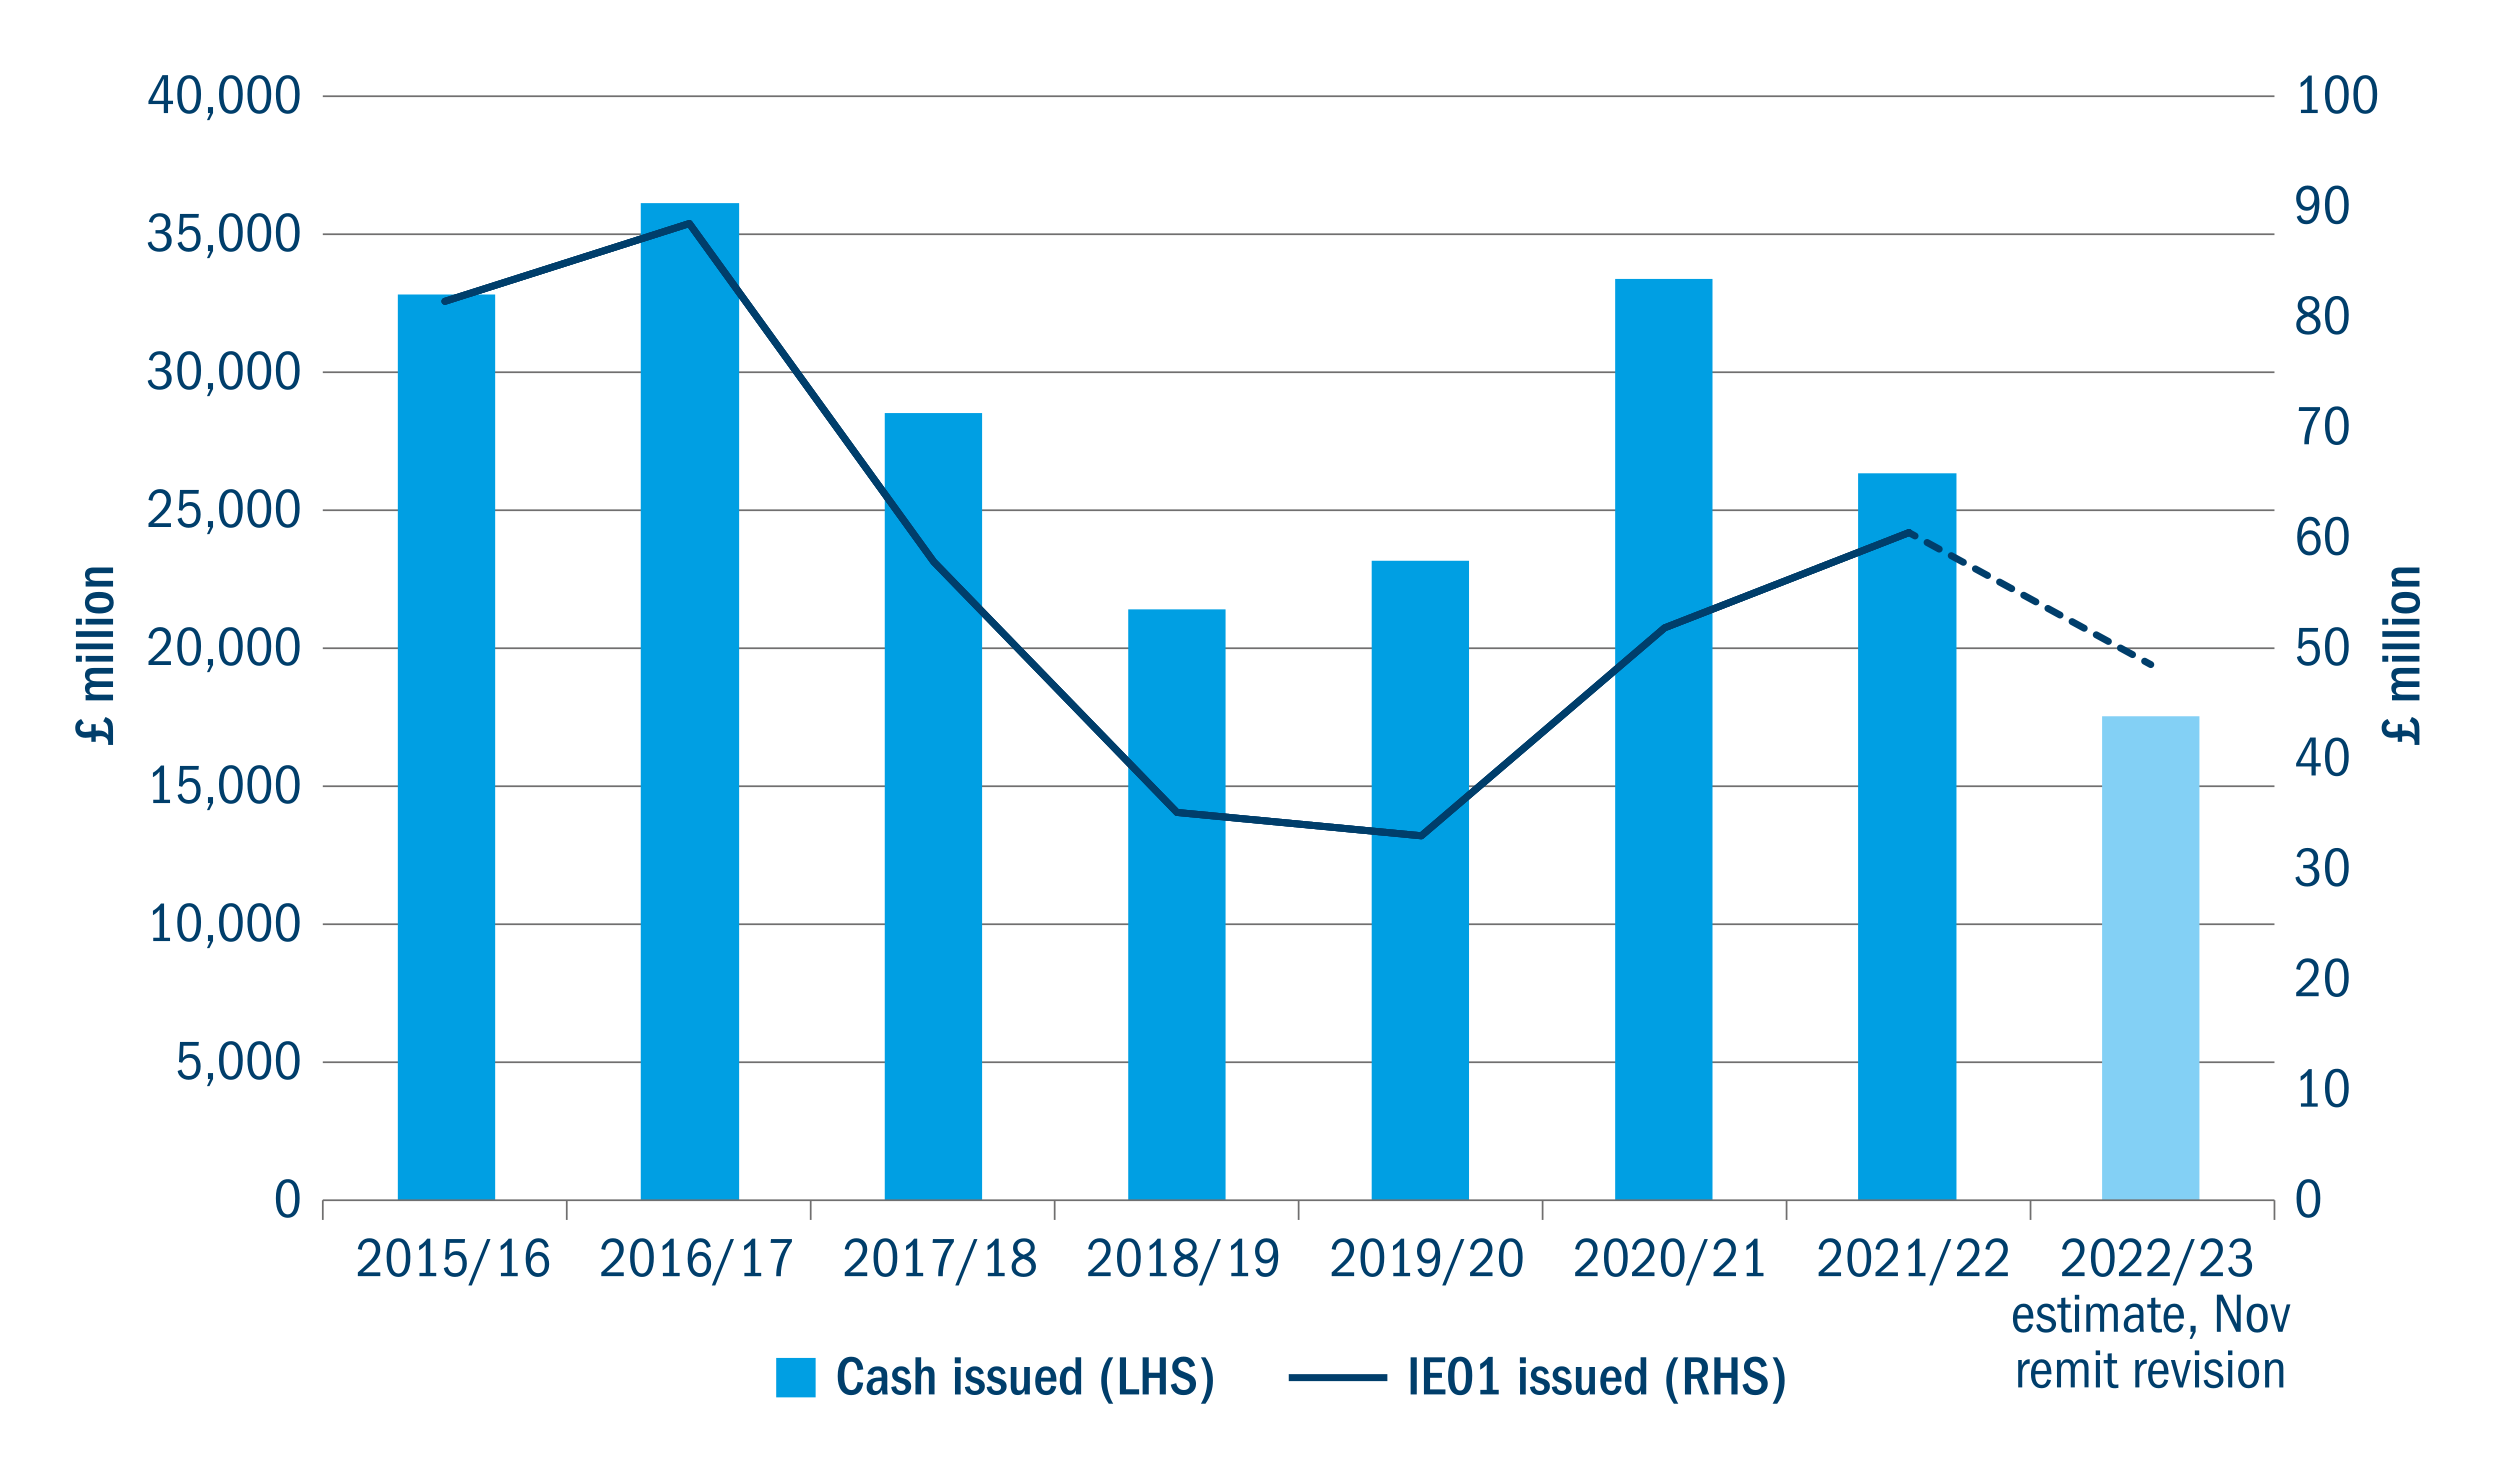 <?xml version="1.0" encoding="UTF-8"?> <svg xmlns="http://www.w3.org/2000/svg" width="750" height="445" viewBox="0 0 750 445"><defs><style>.cls-1,.cls-2,.cls-3,.cls-4,.cls-5,.cls-6{fill:none;}.cls-2{stroke:#706f6f;stroke-width:.52px;}.cls-2,.cls-3,.cls-5,.cls-6{stroke-miterlimit:10;}.cls-3{stroke-dasharray:0 0 4.13 4.13;}.cls-3,.cls-4,.cls-5{stroke-linecap:round;}.cls-3,.cls-4,.cls-5,.cls-6{stroke:#003e6b;stroke-width:2.09px;}.cls-7{fill:#009fe3;}.cls-8{fill:#003e6b;}.cls-9{fill:#83d0f5;}.cls-4{stroke-linejoin:round;}</style></defs><g id="Guide"><rect class="cls-1" x="56.69" y="56.69" width="340.16" height="192.76"></rect></g><g id="Graph"><rect class="cls-1" x="56.69" y="56.69" width="340.16" height="192.76"></rect><rect class="cls-7" x="232.86" y="407.38" width="11.83" height="11.83"></rect><g><path class="cls-8" d="m258.97,414.83c-.17,1.25-.56,2.18-1.18,2.79-.62.61-1.44.92-2.46.92-1.28,0-2.27-.5-2.97-1.49-.7-1-1.05-2.41-1.05-4.23s.35-3.32,1.06-4.31c.71-1,1.71-1.49,3-1.49,1.02,0,1.84.31,2.46.94.62.63,1,1.58,1.16,2.86l-1.72.23c-.09-.85-.28-1.48-.58-1.89-.29-.42-.73-.63-1.29-.63-.69,0-1.22.35-1.59,1.04s-.55,1.79-.55,3.28c0,1.4.18,2.45.55,3.14s.9,1.03,1.59,1.03c.52,0,.93-.19,1.23-.57.29-.38.51-1,.64-1.85l1.7.23Z"></path><path class="cls-8" d="m264.74,418.33c-.04-.16-.08-.35-.09-.59-.02-.24-.03-.5-.03-.78-.29.56-.61.96-.98,1.2-.36.24-.81.37-1.34.37-.7,0-1.26-.21-1.68-.64-.42-.43-.63-1-.63-1.73,0-.89.31-1.6.92-2.12.61-.52,1.65-.78,3.1-.78h.47v-.43c0-.58-.09-1-.28-1.27-.19-.27-.5-.4-.94-.4-.73,0-1.18.43-1.33,1.29l-1.64-.22c.12-.73.46-1.3,1.01-1.71s1.25-.61,2.09-.61c.61,0,1.14.11,1.58.34s.75.53.94.91c.18.38.28.92.28,1.64v4.02c0,.32.01.62.04.88.03.26.06.48.09.64h-1.59Zm-.25-4.02s-.08,0-.15,0c-.07,0-.13,0-.2,0-.86,0-1.47.14-1.83.43-.36.28-.54.73-.54,1.33,0,.4.09.71.28.92s.46.32.83.32c.46,0,.84-.23,1.15-.7.31-.47.47-1.06.47-1.79v-.48Z"></path><path class="cls-8" d="m271.72,412.39c-.11-.41-.29-.72-.53-.93-.24-.21-.53-.31-.86-.31-.3,0-.55.09-.76.28-.21.19-.31.43-.31.73,0,.48.26.81.78.98.52.18,1.05.36,1.59.56.53.19.95.47,1.26.83.31.36.46.82.46,1.38,0,.75-.28,1.37-.83,1.86-.56.5-1.29.74-2.19.74-.85,0-1.52-.2-2.02-.59-.5-.4-.82-.99-.95-1.79l1.45-.28c.07.47.23.82.5,1.06.27.24.63.36,1.08.36.4,0,.71-.1.94-.3.23-.2.34-.46.34-.78,0-.28-.1-.51-.3-.71s-.58-.38-1.15-.54c-.57-.17-1.04-.36-1.43-.57-.38-.21-.67-.48-.87-.82-.19-.33-.29-.71-.29-1.12,0-.71.26-1.31.77-1.8.51-.49,1.17-.73,1.97-.73.7,0,1.28.18,1.73.54.45.36.77.89.94,1.58l-1.34.37Z"></path><path class="cls-8" d="m278.66,418.33v-5.51c0-.54-.08-.94-.24-1.19-.16-.24-.42-.37-.78-.37-.87,0-1.3.76-1.3,2.27v4.79h-1.7v-11.13h1.7v4.01c.2-.47.46-.8.79-1,.33-.2.68-.3,1.06-.3.71,0,1.25.2,1.62.59s.55,1.06.55,1.99v5.84h-1.7Z"></path><path class="cls-8" d="m286.44,408.99v-1.8h1.79v1.8h-1.79Zm.05,9.35v-8.23h1.7v8.23h-1.7Z"></path><path class="cls-8" d="m293.82,412.39c-.11-.41-.29-.72-.53-.93-.24-.21-.53-.31-.86-.31-.3,0-.55.09-.76.28-.21.19-.31.43-.31.73,0,.48.26.81.78.98.52.18,1.05.36,1.59.56.53.19.95.47,1.26.83.31.36.46.82.46,1.38,0,.75-.28,1.37-.83,1.86-.56.5-1.29.74-2.19.74-.85,0-1.52-.2-2.02-.59-.5-.4-.82-.99-.95-1.79l1.45-.28c.07.47.23.82.5,1.06.27.24.63.36,1.08.36.4,0,.71-.1.94-.3.23-.2.34-.46.34-.78,0-.28-.1-.51-.3-.71s-.58-.38-1.15-.54c-.57-.17-1.04-.36-1.43-.57-.38-.21-.67-.48-.87-.82-.19-.33-.29-.71-.29-1.12,0-.71.26-1.31.77-1.8.51-.49,1.17-.73,1.97-.73.7,0,1.28.18,1.73.54.45.36.77.89.94,1.58l-1.34.37Z"></path><path class="cls-8" d="m300.36,412.39c-.11-.41-.29-.72-.53-.93-.24-.21-.53-.31-.86-.31-.3,0-.55.09-.76.28-.21.19-.31.43-.31.73,0,.48.26.81.78.98.52.18,1.05.36,1.59.56.53.19.95.47,1.26.83.31.36.46.82.46,1.38,0,.75-.28,1.37-.83,1.86-.56.5-1.29.74-2.19.74-.85,0-1.52-.2-2.02-.59-.5-.4-.82-.99-.95-1.79l1.45-.28c.07.47.23.82.5,1.06.27.24.63.36,1.08.36.4,0,.71-.1.94-.3s.34-.46.34-.78c0-.28-.1-.51-.3-.71-.2-.19-.58-.38-1.15-.54-.57-.17-1.04-.36-1.43-.57-.38-.21-.67-.48-.87-.82-.19-.33-.29-.71-.29-1.12,0-.71.26-1.31.77-1.8.51-.49,1.17-.73,1.97-.73.7,0,1.28.18,1.73.54.45.36.77.89.94,1.58l-1.34.37Z"></path><path class="cls-8" d="m307.39,418.33v-1.24c-.23.49-.51.85-.82,1.08-.31.23-.73.35-1.27.35-.76,0-1.29-.23-1.6-.68s-.47-1.14-.47-2.06v-5.69h1.7v5.52c0,.56.06.95.18,1.19.12.23.38.35.77.35.5,0,.85-.2,1.06-.61.21-.41.31-1.11.31-2.11v-4.34h1.7v8.23h-1.57Z"></path><path class="cls-8" d="m312.3,414.48v.12c0,.9.12,1.57.38,2,.25.43.65.65,1.21.65.4,0,.71-.12.94-.35.23-.23.4-.63.51-1.19l1.54.22c-.2.88-.55,1.53-1.06,1.96-.51.43-1.17.64-1.98.64-1.03,0-1.84-.36-2.41-1.09-.57-.73-.86-1.76-.86-3.1s.29-2.45.88-3.25c.59-.8,1.39-1.19,2.4-1.19s1.72.37,2.27,1.12c.54.75.82,1.8.82,3.15v.3h-4.64Zm2.92-1.29c0-.66-.13-1.16-.39-1.51s-.61-.53-1.04-.53c-.4,0-.73.17-.98.51-.25.34-.41.89-.48,1.66h2.89v-.13Z"></path><path class="cls-8" d="m322.76,418.33v-1.25c-.19.48-.45.83-.79,1.06-.34.23-.77.34-1.28.34-.86,0-1.53-.37-2.02-1.12-.49-.75-.73-1.79-.73-3.12s.26-2.36.77-3.13,1.2-1.16,2.05-1.16c.43,0,.81.09,1.13.27.32.18.57.46.76.83v-3.86h1.69v11.13h-1.57Zm-.12-5.11c0-.59-.15-1.07-.44-1.45s-.64-.57-1.04-.57c-.48,0-.83.23-1.07.69-.23.46-.35,1.2-.35,2.21s.11,1.82.34,2.33c.23.51.59.76,1.09.76.41,0,.76-.18,1.04-.55.28-.37.43-.89.43-1.57v-1.85Z"></path><path class="cls-8" d="m332.63,421.12c-.75-1.07-1.31-2.17-1.69-3.31-.38-1.14-.57-2.36-.57-3.65s.19-2.5.58-3.66c.38-1.16.94-2.26,1.68-3.3h1.35c-.65,1.08-1.12,2.2-1.44,3.36-.31,1.16-.47,2.36-.47,3.6s.17,2.46.5,3.69c.33,1.22.8,2.31,1.4,3.27h-1.35Z"></path><path class="cls-8" d="m335.96,418.33v-11.13h1.84v9.58h3.94v1.55h-5.78Z"></path><path class="cls-8" d="m347.92,418.33v-4.96h-3.29v4.96h-1.84v-11.13h1.84v4.62h3.29v-4.62h1.84v11.13h-1.84Z"></path><path class="cls-8" d="m356.95,410.24c-.21-.63-.47-1.08-.79-1.34-.31-.26-.71-.38-1.18-.38-.45,0-.81.13-1.09.39-.28.26-.42.6-.42,1.01,0,.36.13.67.39.93.26.26.77.53,1.54.8.76.27,1.4.57,1.93.89.52.32.9.7,1.13,1.12s.35.92.35,1.5c0,.98-.34,1.79-1.04,2.42-.69.63-1.59.95-2.7.95-1.02,0-1.86-.25-2.52-.76-.66-.51-1.1-1.29-1.33-2.35l1.64-.47c.14.69.41,1.2.8,1.54.39.34.88.51,1.47.51.56,0,1-.14,1.32-.43.32-.29.48-.68.48-1.17,0-.53-.23-.95-.7-1.24-.47-.29-1.12-.58-1.97-.88s-1.49-.71-1.93-1.24c-.44-.53-.66-1.17-.66-1.92,0-.9.31-1.65.94-2.25.63-.6,1.46-.89,2.48-.89.87,0,1.59.21,2.17.64.58.43,1,1.11,1.27,2.04l-1.57.55Z"></path><path class="cls-8" d="m360.27,421.12c.63-1.07,1.11-2.18,1.43-3.35.32-1.16.48-2.37.48-3.61s-.16-2.45-.48-3.61c-.32-1.16-.79-2.28-1.43-3.35h1.35c.75,1.06,1.31,2.16,1.69,3.3.38,1.15.57,2.36.57,3.66s-.18,2.48-.55,3.63-.93,2.26-1.7,3.33h-1.35Z"></path></g><line class="cls-6" x1="386.63" y1="413.29" x2="416.21" y2="413.29"></line><g><path class="cls-8" d="m423.19,418.33v-11.13h1.84v11.13h-1.84Z"></path><path class="cls-8" d="m427.18,418.33v-11.13h6.36v1.47h-4.52v3.2h3.56v1.47h-3.56v3.49h4.61v1.5h-6.44Z"></path><path class="cls-8" d="m438.04,407c1.2,0,2.11.48,2.72,1.44.61.96.92,2.36.92,4.21,0,2.01-.3,3.5-.9,4.46-.6.96-1.51,1.44-2.74,1.44s-2.11-.48-2.71-1.43c-.61-.95-.91-2.36-.91-4.21,0-1.98.29-3.46.88-4.43.59-.97,1.5-1.46,2.74-1.46Zm-.02,1.37c-.6,0-1.03.35-1.3,1.06-.27.71-.4,1.82-.4,3.35s.13,2.61.39,3.32c.26.71.7,1.07,1.33,1.07s1.05-.35,1.33-1.04.41-1.81.41-3.35-.14-2.67-.41-3.36-.72-1.04-1.34-1.04Z"></path><path class="cls-8" d="m444.1,418.33v-1.37h1.92v-7.63c-.28.35-.58.64-.91.89s-.68.48-1.06.69v-1.72c.49-.28.93-.58,1.32-.92.39-.33.76-.73,1.1-1.2h1.35v9.88h1.8v1.37h-5.52Z"></path><path class="cls-8" d="m455.97,408.99v-1.8h1.79v1.8h-1.79Zm.05,9.35v-8.23h1.7v8.23h-1.7Z"></path><path class="cls-8" d="m463.34,412.39c-.11-.41-.29-.72-.53-.93-.24-.21-.53-.31-.86-.31-.3,0-.55.09-.76.28-.21.19-.31.43-.31.73,0,.48.26.81.78.98.52.18,1.05.36,1.59.56.53.19.95.47,1.26.83.31.36.46.82.46,1.38,0,.75-.28,1.37-.83,1.86-.56.5-1.29.74-2.19.74-.85,0-1.52-.2-2.02-.59-.5-.4-.82-.99-.95-1.79l1.45-.28c.07.47.23.82.5,1.06.27.24.63.36,1.08.36.4,0,.71-.1.94-.3.23-.2.34-.46.34-.78,0-.28-.1-.51-.3-.71-.2-.19-.58-.38-1.15-.54s-1.04-.36-1.43-.57c-.38-.21-.67-.48-.87-.82-.19-.33-.29-.71-.29-1.12,0-.71.26-1.31.77-1.8.51-.49,1.17-.73,1.97-.73.7,0,1.28.18,1.73.54.45.36.76.89.94,1.58l-1.34.37Z"></path><path class="cls-8" d="m469.89,412.39c-.11-.41-.29-.72-.53-.93-.24-.21-.53-.31-.86-.31-.3,0-.55.09-.76.28-.21.19-.31.43-.31.73,0,.48.26.81.78.98.52.18,1.05.36,1.59.56.53.19.95.47,1.26.83.31.36.46.82.46,1.38,0,.75-.28,1.37-.83,1.86-.56.5-1.29.74-2.19.74-.85,0-1.52-.2-2.02-.59-.5-.4-.82-.99-.95-1.79l1.45-.28c.07.47.23.82.5,1.06.27.24.63.36,1.08.36.4,0,.71-.1.94-.3.23-.2.34-.46.34-.78,0-.28-.1-.51-.3-.71-.2-.19-.58-.38-1.15-.54s-1.04-.36-1.43-.57c-.38-.21-.67-.48-.87-.82-.19-.33-.29-.71-.29-1.12,0-.71.26-1.31.77-1.8.51-.49,1.17-.73,1.97-.73.7,0,1.28.18,1.73.54.45.36.76.89.94,1.58l-1.34.37Z"></path><path class="cls-8" d="m476.92,418.33v-1.24c-.23.49-.51.85-.82,1.08-.31.23-.73.35-1.27.35-.76,0-1.29-.23-1.6-.68s-.47-1.14-.47-2.06v-5.69h1.7v5.52c0,.56.06.95.18,1.19.12.23.38.35.77.35.5,0,.85-.2,1.06-.61.21-.41.31-1.11.31-2.11v-4.34h1.7v8.23h-1.57Z"></path><path class="cls-8" d="m481.82,414.48v.12c0,.9.12,1.57.38,2,.25.43.65.65,1.21.65.4,0,.71-.12.94-.35.23-.23.4-.63.51-1.19l1.54.22c-.2.88-.55,1.53-1.06,1.96-.51.43-1.17.64-1.98.64-1.03,0-1.84-.36-2.41-1.09-.57-.73-.86-1.76-.86-3.1s.29-2.45.88-3.25c.59-.8,1.39-1.19,2.4-1.19s1.72.37,2.27,1.12c.54.75.82,1.8.82,3.15v.3h-4.64Zm2.92-1.29c0-.66-.13-1.16-.39-1.51s-.61-.53-1.04-.53c-.4,0-.73.17-.98.51-.25.34-.41.89-.48,1.66h2.89v-.13Z"></path><path class="cls-8" d="m492.29,418.33v-1.25c-.19.48-.45.83-.79,1.06-.34.23-.77.34-1.28.34-.86,0-1.53-.37-2.02-1.12-.49-.75-.73-1.79-.73-3.12s.26-2.36.77-3.13,1.2-1.16,2.05-1.16c.43,0,.81.09,1.13.27.32.18.57.46.76.83v-3.86h1.69v11.13h-1.57Zm-.12-5.11c0-.59-.15-1.07-.44-1.45s-.64-.57-1.04-.57c-.48,0-.83.23-1.07.69-.23.46-.35,1.2-.35,2.21s.11,1.82.34,2.33c.23.51.59.76,1.09.76.41,0,.76-.18,1.04-.55.28-.37.43-.89.43-1.57v-1.85Z"></path><path class="cls-8" d="m502.15,421.12c-.75-1.07-1.31-2.17-1.69-3.31-.38-1.14-.57-2.36-.57-3.65s.19-2.5.58-3.66c.38-1.16.94-2.26,1.68-3.3h1.35c-.65,1.08-1.12,2.2-1.44,3.36-.31,1.16-.47,2.36-.47,3.6s.17,2.46.5,3.69c.33,1.22.8,2.31,1.4,3.27h-1.35Z"></path><path class="cls-8" d="m510.81,418.33l-1.75-4.66h-1.74v4.66h-1.84v-11.13h3.59c1.07,0,1.89.28,2.46.83.57.56.86,1.33.86,2.34,0,.65-.13,1.22-.39,1.71-.26.5-.7.9-1.33,1.21l2.12,5.04h-1.99Zm-2.02-6.08c.54,0,.98-.16,1.3-.48.32-.32.48-.79.48-1.43,0-.57-.15-1-.46-1.29-.31-.29-.74-.44-1.31-.44h-1.49v3.64h1.47Z"></path><path class="cls-8" d="m519.43,418.33v-4.96h-3.29v4.96h-1.84v-11.13h1.84v4.62h3.29v-4.62h1.84v11.13h-1.84Z"></path><path class="cls-8" d="m528.46,410.24c-.21-.63-.47-1.08-.79-1.34-.31-.26-.71-.38-1.18-.38-.45,0-.81.13-1.09.39-.28.26-.42.6-.42,1.01,0,.36.13.67.39.93.26.26.77.53,1.54.8.76.27,1.4.57,1.93.89.52.32.9.7,1.13,1.12s.35.92.35,1.5c0,.98-.34,1.79-1.04,2.42-.69.63-1.59.95-2.7.95-1.02,0-1.86-.25-2.52-.76-.66-.51-1.1-1.29-1.33-2.35l1.64-.47c.14.69.41,1.2.8,1.54.39.34.88.51,1.47.51.56,0,1-.14,1.32-.43.32-.29.48-.68.48-1.17,0-.53-.23-.95-.7-1.24-.47-.29-1.12-.58-1.97-.88s-1.49-.71-1.93-1.24c-.44-.53-.66-1.17-.66-1.92,0-.9.31-1.65.94-2.25.63-.6,1.46-.89,2.48-.89.87,0,1.59.21,2.17.64.58.43,1,1.11,1.27,2.04l-1.57.55Z"></path><path class="cls-8" d="m531.78,421.12c.63-1.07,1.11-2.18,1.43-3.35.32-1.16.48-2.37.48-3.61s-.16-2.45-.48-3.61c-.32-1.16-.79-2.28-1.43-3.35h1.35c.75,1.06,1.31,2.16,1.69,3.3.38,1.15.57,2.36.57,3.66s-.18,2.48-.55,3.63-.93,2.26-1.7,3.33h-1.35Z"></path></g><line class="cls-2" x1="96.84" y1="28.87" x2="682.34" y2="28.87"></line><line class="cls-2" x1="96.84" y1="70.27" x2="682.34" y2="70.27"></line><line class="cls-2" x1="96.84" y1="111.67" x2="682.34" y2="111.67"></line><line class="cls-2" x1="96.84" y1="153.07" x2="682.34" y2="153.07"></line><line class="cls-2" x1="96.84" y1="194.47" x2="682.34" y2="194.47"></line><line class="cls-2" x1="96.84" y1="235.87" x2="682.34" y2="235.87"></line><line class="cls-2" x1="96.84" y1="277.27" x2="682.34" y2="277.27"></line><line class="cls-2" x1="96.84" y1="318.67" x2="682.34" y2="318.67"></line><rect class="cls-9" x="630.63" y="214.88" width="29.2" height="145.19"></rect><rect class="cls-7" x="557.43" y="141.99" width="29.51" height="218.08"></rect><rect class="cls-7" x="484.55" y="83.68" width="29.2" height="276.39"></rect><rect class="cls-7" x="411.51" y="168.23" width="29.2" height="191.84"></rect><rect class="cls-7" x="338.47" y="182.81" width="29.2" height="177.26"></rect><rect class="cls-7" x="265.43" y="123.92" width="29.2" height="236.15"></rect><rect class="cls-7" x="192.23" y="60.94" width="29.51" height="299.13"></rect><rect class="cls-7" x="119.35" y="88.35" width="29.2" height="271.72"></rect><polyline class="cls-4" points="133.49 90.39 206.8 67.06 280.11 168.52 353.1 243.74 426.4 250.74 499.39 188.35 572.68 159.78"></polyline><polyline class="cls-4" points="133.49 90.39 206.8 67.06 280.11 168.52 353.1 243.74 426.4 250.74 499.39 188.35 572.68 159.78"></polyline><polyline class="cls-4" points="133.49 90.39 206.8 67.06 280.11 168.52 353.1 243.74 426.4 250.74 499.39 188.35 572.68 159.78"></polyline><path class="cls-8" d="m692.53,353.74c1.15,0,2.02.5,2.64,1.49.61,1,.92,2.4.92,4.21,0,1.95-.3,3.42-.91,4.41-.61.99-1.49,1.49-2.65,1.49s-2.07-.5-2.67-1.49c-.6-1-.9-2.47-.9-4.41s.31-3.29.93-4.25c.62-.96,1.5-1.44,2.65-1.44Zm-.02,1.02c-.69,0-1.23.39-1.62,1.18-.39.78-.58,1.99-.58,3.61s.19,2.78.58,3.58c.38.8.93,1.19,1.64,1.19s1.24-.4,1.63-1.2.58-1.99.58-3.57-.19-2.8-.57-3.6c-.38-.8-.93-1.19-1.65-1.19Z"></path><g><path class="cls-8" d="m690.28,331.99v-1h1.89v-8.41c-.28.36-.58.67-.9.93-.32.26-.68.5-1.08.73v-1.34c.46-.27.87-.56,1.25-.89.38-.33.77-.75,1.17-1.28h.92v10.27h1.79v1h-5.02Z"></path><path class="cls-8" d="m701.06,320.62c1.15,0,2.02.5,2.64,1.49.61,1,.92,2.4.92,4.21,0,1.95-.3,3.42-.91,4.41-.61.99-1.49,1.49-2.65,1.49s-2.07-.5-2.67-1.49c-.6-1-.9-2.47-.9-4.41s.31-3.29.93-4.25c.62-.96,1.5-1.44,2.65-1.44Zm-.02,1.02c-.69,0-1.23.39-1.62,1.18-.39.78-.58,1.99-.58,3.61s.19,2.78.58,3.58c.38.8.93,1.19,1.64,1.19s1.24-.4,1.63-1.2.58-1.99.58-3.57-.19-2.8-.57-3.6c-.38-.8-.93-1.19-1.65-1.19Z"></path></g><g><path class="cls-8" d="m688.86,298.87v-1.12c2.04-1.77,3.44-3.15,4.22-4.13.78-.98,1.17-1.89,1.17-2.73,0-.67-.19-1.21-.56-1.63-.37-.42-.87-.63-1.49-.63-.59,0-1.07.19-1.44.58s-.61.98-.72,1.79l-1.19-.25c.17-1.01.56-1.81,1.19-2.39s1.4-.87,2.31-.87c.97,0,1.75.3,2.34.91.59.61.89,1.4.89,2.4,0,.69-.15,1.34-.45,1.95s-.77,1.26-1.39,1.94c-.63.68-1.75,1.69-3.36,3.02h5.21v1.15h-6.74Z"></path><path class="cls-8" d="m701.06,287.5c1.15,0,2.02.5,2.64,1.49.61,1,.92,2.4.92,4.21,0,1.95-.3,3.42-.91,4.41-.61.99-1.49,1.49-2.65,1.49s-2.07-.5-2.67-1.49c-.6-1-.9-2.47-.9-4.41s.31-3.29.93-4.25c.62-.96,1.5-1.44,2.65-1.44Zm-.02,1.02c-.69,0-1.23.39-1.62,1.18-.39.78-.58,1.99-.58,3.61s.19,2.78.58,3.58c.38.8.93,1.19,1.64,1.19s1.24-.4,1.63-1.2.58-1.99.58-3.57-.19-2.8-.57-3.6c-.38-.8-.93-1.19-1.65-1.19Z"></path></g><g><path class="cls-8" d="m690.96,260.47v-1h1.15c.62,0,1.11-.18,1.45-.53s.52-.84.52-1.46-.17-1.13-.51-1.51c-.34-.38-.8-.58-1.38-.58s-1.02.15-1.36.46c-.34.31-.6.78-.79,1.43l-1.07-.33c.23-.89.63-1.54,1.19-1.95.56-.41,1.27-.62,2.13-.62.97,0,1.74.28,2.3.83s.85,1.28.85,2.19c0,.62-.14,1.12-.41,1.49-.27.37-.74.7-1.39.99.73.18,1.28.5,1.64.98.36.47.54,1.08.54,1.81,0,.98-.33,1.77-.99,2.38-.66.61-1.54.91-2.65.91-.99,0-1.8-.24-2.42-.73-.62-.49-1-1.15-1.13-1.99l1.1-.38c.16.67.45,1.18.88,1.54.43.36.95.54,1.54.54.67,0,1.2-.21,1.6-.62.4-.41.6-.97.6-1.69s-.21-1.25-.62-1.62c-.41-.37-1.01-.55-1.8-.55h-.98Z"></path><path class="cls-8" d="m701.06,254.38c1.15,0,2.02.5,2.64,1.49.61,1,.92,2.4.92,4.21,0,1.95-.3,3.42-.91,4.41-.61.99-1.49,1.49-2.65,1.49s-2.07-.5-2.67-1.49c-.6-1-.9-2.47-.9-4.41s.31-3.29.93-4.25c.62-.96,1.5-1.44,2.65-1.44Zm-.02,1.02c-.69,0-1.23.39-1.62,1.18-.39.78-.58,1.99-.58,3.61s.19,2.78.58,3.58c.38.8.93,1.19,1.64,1.19s1.24-.4,1.63-1.2.58-1.99.58-3.57-.19-2.8-.57-3.6c-.38-.8-.93-1.19-1.65-1.19Z"></path></g><g><path class="cls-8" d="m693.45,232.63v-2.69h-4.61v-.9l4.21-7.78h1.67v7.68h1.5v1h-1.5v2.69h-1.27Zm0-10.31l-3.37,6.63h3.37v-6.63Z"></path><path class="cls-8" d="m701.06,221.26c1.15,0,2.02.5,2.64,1.49.61,1,.92,2.4.92,4.21,0,1.95-.3,3.42-.91,4.41-.61.99-1.49,1.49-2.65,1.49s-2.07-.5-2.67-1.49c-.6-1-.9-2.47-.9-4.41s.31-3.29.93-4.25c.62-.96,1.5-1.44,2.65-1.44Zm-.02,1.02c-.69,0-1.23.39-1.62,1.18-.39.78-.58,1.99-.58,3.61s.19,2.78.58,3.58c.38.8.93,1.19,1.64,1.19s1.24-.4,1.63-1.2.58-1.99.58-3.57-.19-2.8-.57-3.6c-.38-.8-.93-1.19-1.65-1.19Z"></path></g><g><path class="cls-8" d="m690.23,196.67c.2.67.47,1.16.8,1.47s.81.47,1.44.47c.71,0,1.26-.24,1.64-.73s.57-1.19.57-2.11c0-.85-.17-1.5-.53-1.95-.35-.46-.87-.68-1.56-.68-.49,0-.91.11-1.26.34s-.65.61-.91,1.16l-.93-.23.3-6.03h5.66l-.12,1.15h-4.49l-.17,3.56c.31-.38.63-.65.95-.83.32-.17.73-.26,1.24-.26.98,0,1.75.34,2.3,1.01.56.67.83,1.58.83,2.71,0,1.26-.33,2.24-.99,2.95s-1.52,1.07-2.6,1.07c-.86,0-1.59-.24-2.2-.72s-.98-1.12-1.13-1.92l1.15-.43Z"></path><path class="cls-8" d="m701.06,188.14c1.15,0,2.02.5,2.64,1.49.61,1,.92,2.4.92,4.21,0,1.95-.3,3.42-.91,4.41-.61.99-1.49,1.49-2.65,1.49s-2.07-.5-2.67-1.49c-.6-1-.9-2.47-.9-4.41s.31-3.29.93-4.25c.62-.96,1.5-1.44,2.65-1.44Zm-.02,1.02c-.69,0-1.23.39-1.62,1.18-.39.78-.58,1.99-.58,3.61s.19,2.78.58,3.58c.38.8.93,1.19,1.64,1.19s1.24-.4,1.63-1.2.58-1.99.58-3.57-.19-2.8-.57-3.6c-.38-.8-.93-1.19-1.65-1.19Z"></path></g><g><path class="cls-8" d="m694.93,157.91c-.19-.62-.44-1.07-.74-1.34-.31-.27-.69-.41-1.16-.41-.83,0-1.46.38-1.87,1.14-.41.76-.66,2.01-.73,3.75.28-.66.63-1.15,1.05-1.47s.96-.48,1.6-.48c.91,0,1.66.35,2.25,1.04.59.7.88,1.58.88,2.66s-.31,2.04-.93,2.75c-.62.71-1.43,1.07-2.43,1.07-1.15,0-2.04-.48-2.7-1.44s-.98-2.3-.98-4.04c0-1.88.34-3.37,1.03-4.47.68-1.1,1.62-1.65,2.81-1.65.77,0,1.41.2,1.92.6.51.4.9,1.03,1.15,1.89l-1.17.4Zm-1.99,2.32c-.69,0-1.24.25-1.64.75-.4.5-.6,1.12-.6,1.85s.21,1.37.62,1.89c.41.51.95.77,1.6.77s1.14-.23,1.48-.68c.34-.45.51-1.09.51-1.93s-.18-1.49-.53-1.95c-.36-.47-.83-.7-1.44-.7Z"></path><path class="cls-8" d="m701.06,155.02c1.15,0,2.02.5,2.64,1.49.61,1,.92,2.4.92,4.21,0,1.95-.3,3.42-.91,4.41-.61.99-1.49,1.49-2.65,1.49s-2.07-.5-2.67-1.49c-.6-1-.9-2.47-.9-4.41s.31-3.29.93-4.25c.62-.96,1.5-1.44,2.65-1.44Zm-.02,1.02c-.69,0-1.23.39-1.62,1.18-.39.78-.58,1.99-.58,3.61s.19,2.78.58,3.58c.38.8.93,1.19,1.64,1.19s1.24-.4,1.63-1.2.58-1.99.58-3.57-.19-2.8-.57-3.6c-.38-.8-.93-1.19-1.65-1.19Z"></path></g><g><path class="cls-8" d="m691.3,133.27v-.23c0-1.16.14-2.31.43-3.47.29-1.16.64-2.18,1.05-3.08.41-.9,1.05-1.96,1.92-3.2h-5.09l.12-1.15h6.28v.82c-1.05,1.39-1.86,3-2.45,4.84-.58,1.84-.88,3.59-.88,5.26v.22h-1.38Z"></path><path class="cls-8" d="m701.06,121.9c1.15,0,2.02.5,2.64,1.49.61,1,.92,2.4.92,4.21,0,1.95-.3,3.42-.91,4.41-.61.99-1.49,1.49-2.65,1.49s-2.07-.5-2.67-1.49c-.6-1-.9-2.47-.9-4.41s.31-3.29.93-4.25c.62-.96,1.5-1.44,2.65-1.44Zm-.02,1.02c-.69,0-1.23.39-1.62,1.18-.39.78-.58,1.99-.58,3.61s.19,2.78.58,3.58c.38.8.93,1.19,1.64,1.19s1.24-.4,1.63-1.2.58-1.99.58-3.57-.19-2.8-.57-3.6c-.38-.8-.93-1.19-1.65-1.19Z"></path></g><g><path class="cls-8" d="m693.82,94.18c.82.37,1.42.81,1.79,1.33s.56,1.09.56,1.73c0,.91-.34,1.67-1.02,2.26s-1.57.89-2.67.89-2.02-.27-2.65-.81c-.63-.54-.95-1.28-.95-2.21,0-.67.18-1.25.54-1.74.36-.5.94-.92,1.73-1.28-.65-.33-1.12-.71-1.41-1.14-.29-.43-.44-.93-.44-1.49,0-.86.3-1.56.91-2.1.61-.54,1.41-.82,2.41-.82s1.73.26,2.31.78.88,1.2.88,2.04c0,1.16-.66,2.01-1.99,2.57Zm-1.42.77c-.83.29-1.42.63-1.76,1.01-.34.38-.51.84-.51,1.36,0,.61.22,1.11.66,1.49.44.38,1.01.57,1.71.57s1.25-.18,1.68-.54c.43-.36.64-.83.64-1.41s-.19-1.06-.56-1.44c-.37-.38-.99-.72-1.86-1.03Zm.08-1.22c.72-.24,1.26-.54,1.6-.88s.52-.76.52-1.26-.19-.95-.57-1.29c-.38-.33-.87-.5-1.47-.5-.57,0-1.03.16-1.39.48-.36.32-.53.75-.53,1.27,0,.48.14.9.42,1.26.28.36.75.67,1.42.91Z"></path><path class="cls-8" d="m701.06,88.78c1.15,0,2.02.5,2.64,1.49.61,1,.92,2.4.92,4.21,0,1.95-.3,3.42-.91,4.41-.61.99-1.49,1.49-2.65,1.49s-2.07-.5-2.67-1.49c-.6-1-.9-2.47-.9-4.41s.31-3.29.93-4.25c.62-.96,1.5-1.44,2.65-1.44Zm-.02,1.02c-.69,0-1.23.39-1.62,1.18-.39.78-.58,1.99-.58,3.61s.19,2.78.58,3.58c.38.8.93,1.19,1.64,1.19s1.24-.4,1.63-1.2.58-1.99.58-3.57-.19-2.8-.57-3.6c-.38-.8-.93-1.19-1.65-1.19Z"></path></g><g><path class="cls-8" d="m690.14,64.53c.17.53.4.94.69,1.2.29.27.71.4,1.26.4.73,0,1.3-.37,1.71-1.12s.64-1.96.71-3.64c-.28.63-.62,1.1-1.03,1.4s-.9.45-1.49.45c-.89,0-1.64-.34-2.24-1.03-.6-.69-.9-1.59-.9-2.69s.32-2.06.97-2.77c.64-.71,1.47-1.07,2.49-1.07,1.16,0,2.03.44,2.62,1.31.59.87.88,2.2.88,3.96,0,2.06-.34,3.63-1.01,4.71-.67,1.08-1.64,1.62-2.91,1.62-.73,0-1.33-.18-1.79-.53s-.82-.92-1.1-1.69l1.13-.52Zm2.12-7.73c-.63,0-1.14.24-1.53.73-.38.48-.58,1.14-.58,1.98,0,.79.19,1.42.58,1.89s.89.7,1.51.7,1.09-.25,1.48-.76c.38-.51.58-1.14.58-1.89s-.19-1.4-.56-1.89c-.37-.5-.87-.74-1.48-.74Z"></path><path class="cls-8" d="m701.06,55.66c1.15,0,2.02.5,2.64,1.49.61,1,.92,2.4.92,4.21,0,1.95-.3,3.42-.91,4.41-.61.99-1.49,1.49-2.65,1.49s-2.07-.5-2.67-1.49c-.6-1-.9-2.47-.9-4.41s.31-3.29.93-4.25c.62-.96,1.5-1.44,2.65-1.44Zm-.02,1.02c-.69,0-1.23.39-1.62,1.18-.39.78-.58,1.99-.58,3.61s.19,2.78.58,3.58c.38.8.93,1.19,1.64,1.19s1.24-.4,1.63-1.2.58-1.99.58-3.57-.19-2.8-.57-3.6c-.38-.8-.93-1.19-1.65-1.19Z"></path></g><g><path class="cls-8" d="m690.28,33.91v-1h1.89v-8.41c-.28.36-.58.67-.9.93-.32.26-.68.5-1.08.73v-1.34c.46-.27.87-.56,1.25-.89.38-.33.77-.75,1.17-1.28h.92v10.27h1.79v1h-5.02Z"></path><path class="cls-8" d="m701.06,22.54c1.15,0,2.02.5,2.64,1.49.61,1,.92,2.4.92,4.21,0,1.95-.3,3.42-.91,4.41-.61.99-1.49,1.49-2.65,1.49s-2.07-.5-2.67-1.49c-.6-1-.9-2.47-.9-4.41s.31-3.29.93-4.25c.62-.96,1.5-1.44,2.65-1.44Zm-.02,1.02c-.69,0-1.23.39-1.62,1.18-.39.78-.58,1.99-.58,3.61s.19,2.78.58,3.58c.38.8.93,1.19,1.64,1.19s1.24-.4,1.63-1.2.58-1.99.58-3.57-.19-2.8-.57-3.6c-.38-.8-.93-1.19-1.65-1.19Z"></path><path class="cls-8" d="m709.59,22.54c1.15,0,2.02.5,2.64,1.49.61,1,.92,2.4.92,4.21,0,1.95-.3,3.42-.91,4.41-.61.99-1.49,1.49-2.65,1.49s-2.07-.5-2.67-1.49c-.6-1-.9-2.47-.9-4.41s.31-3.29.93-4.25c.62-.96,1.5-1.44,2.65-1.44Zm-.02,1.02c-.69,0-1.23.39-1.62,1.18-.39.78-.58,1.99-.58,3.61s.19,2.78.58,3.58c.38.8.93,1.19,1.64,1.19s1.24-.4,1.63-1.2.58-1.99.58-3.57-.19-2.8-.57-3.6c-.38-.8-.93-1.19-1.65-1.19Z"></path></g><path class="cls-8" d="m86.33,353.74c1.15,0,2.02.5,2.64,1.49.61,1,.92,2.4.92,4.21,0,1.95-.3,3.42-.91,4.41-.61.99-1.49,1.49-2.65,1.49s-2.07-.5-2.67-1.49c-.6-1-.9-2.47-.9-4.41s.31-3.29.93-4.25,1.5-1.44,2.65-1.44Zm-.02,1.02c-.69,0-1.23.39-1.62,1.18-.39.78-.58,1.99-.58,3.61s.19,2.78.58,3.58c.38.8.93,1.19,1.64,1.19s1.24-.4,1.63-1.2.58-1.99.58-3.57-.19-2.8-.57-3.6c-.38-.8-.93-1.19-1.65-1.19Z"></path><g><path class="cls-8" d="m54.45,320.87c.2.67.47,1.16.8,1.47.33.31.81.47,1.44.47.71,0,1.26-.24,1.64-.73s.57-1.19.57-2.11c0-.85-.18-1.5-.53-1.95-.35-.46-.87-.68-1.56-.68-.49,0-.91.11-1.26.34s-.65.61-.91,1.16l-.94-.23.3-6.03h5.66l-.12,1.15h-4.49l-.17,3.56c.31-.38.63-.65.95-.83.32-.17.73-.26,1.23-.26.98,0,1.75.34,2.3,1.01.56.67.83,1.58.83,2.71,0,1.26-.33,2.24-.98,2.95s-1.52,1.07-2.6,1.07c-.86,0-1.59-.24-2.2-.72s-.98-1.12-1.13-1.92l1.15-.43Z"></path><path class="cls-8" d="m62.09,325.83l.98-2.12h-.68v-1.8h1.52v1.8l-1.08,2.12h-.73Z"></path><path class="cls-8" d="m69.27,312.34c1.15,0,2.02.5,2.64,1.49.61,1,.92,2.4.92,4.21,0,1.95-.3,3.42-.91,4.41-.61.99-1.49,1.49-2.65,1.49s-2.07-.5-2.67-1.49c-.6-1-.9-2.47-.9-4.41s.31-3.29.93-4.25,1.5-1.44,2.65-1.44Zm-.02,1.02c-.69,0-1.23.39-1.62,1.18-.39.78-.58,1.99-.58,3.61s.19,2.78.58,3.58c.38.8.93,1.19,1.64,1.19s1.24-.4,1.63-1.2.58-1.99.58-3.57-.19-2.8-.57-3.6c-.38-.8-.93-1.19-1.65-1.19Z"></path><path class="cls-8" d="m77.8,312.34c1.15,0,2.02.5,2.64,1.49.61,1,.92,2.4.92,4.21,0,1.95-.3,3.42-.91,4.41-.61.99-1.49,1.49-2.65,1.49s-2.07-.5-2.67-1.49c-.6-1-.9-2.47-.9-4.41s.31-3.29.93-4.25,1.5-1.44,2.65-1.44Zm-.02,1.02c-.69,0-1.23.39-1.62,1.18-.39.78-.58,1.99-.58,3.61s.19,2.78.58,3.58c.38.8.93,1.19,1.64,1.19s1.24-.4,1.63-1.2.58-1.99.58-3.57-.19-2.8-.57-3.6c-.38-.8-.93-1.19-1.65-1.19Z"></path><path class="cls-8" d="m86.33,312.34c1.15,0,2.02.5,2.64,1.49.61,1,.92,2.4.92,4.21,0,1.95-.3,3.42-.91,4.41-.61.99-1.49,1.49-2.65,1.49s-2.07-.5-2.67-1.49c-.6-1-.9-2.47-.9-4.41s.31-3.29.93-4.25,1.5-1.44,2.65-1.44Zm-.02,1.02c-.69,0-1.23.39-1.62,1.18-.39.78-.58,1.99-.58,3.61s.19,2.78.58,3.58c.38.8.93,1.19,1.64,1.19s1.24-.4,1.63-1.2.58-1.99.58-3.57-.19-2.8-.57-3.6c-.38-.8-.93-1.19-1.65-1.19Z"></path></g><g><path class="cls-8" d="m45.97,282.31v-1h1.89v-8.41c-.28.36-.58.67-.9.93-.32.26-.68.5-1.08.73v-1.34c.46-.27.87-.56,1.25-.89.38-.33.77-.75,1.17-1.28h.92v10.27h1.79v1h-5.02Z"></path><path class="cls-8" d="m56.75,270.94c1.15,0,2.02.5,2.64,1.49.61,1,.92,2.4.92,4.21,0,1.95-.3,3.42-.91,4.41-.61.99-1.49,1.49-2.65,1.49s-2.07-.5-2.67-1.49c-.6-1-.9-2.47-.9-4.41s.31-3.29.93-4.25,1.5-1.44,2.65-1.44Zm-.02,1.02c-.69,0-1.23.39-1.62,1.18-.39.78-.58,1.99-.58,3.61s.19,2.78.58,3.58c.38.8.93,1.19,1.64,1.19s1.24-.4,1.63-1.2.58-1.99.58-3.57-.19-2.8-.57-3.6c-.38-.8-.93-1.19-1.65-1.19Z"></path><path class="cls-8" d="m62.09,284.43l.98-2.12h-.68v-1.8h1.52v1.8l-1.08,2.12h-.73Z"></path><path class="cls-8" d="m69.27,270.94c1.15,0,2.02.5,2.64,1.49.61,1,.92,2.4.92,4.21,0,1.95-.3,3.42-.91,4.41-.61.99-1.49,1.49-2.65,1.49s-2.07-.5-2.67-1.49c-.6-1-.9-2.47-.9-4.41s.31-3.29.93-4.25,1.5-1.44,2.65-1.44Zm-.02,1.02c-.69,0-1.23.39-1.62,1.18-.39.78-.58,1.99-.58,3.61s.19,2.78.58,3.58c.38.8.93,1.19,1.64,1.19s1.24-.4,1.63-1.2.58-1.99.58-3.57-.19-2.8-.57-3.6c-.38-.8-.93-1.19-1.65-1.19Z"></path><path class="cls-8" d="m77.8,270.94c1.15,0,2.02.5,2.64,1.49.61,1,.92,2.4.92,4.21,0,1.95-.3,3.42-.91,4.41-.61.99-1.49,1.49-2.65,1.49s-2.07-.5-2.67-1.49c-.6-1-.9-2.47-.9-4.41s.31-3.29.93-4.25,1.5-1.44,2.65-1.44Zm-.02,1.02c-.69,0-1.23.39-1.62,1.18-.39.78-.58,1.99-.58,3.61s.19,2.78.58,3.58c.38.8.93,1.19,1.64,1.19s1.24-.4,1.63-1.2.58-1.99.58-3.57-.19-2.8-.57-3.6c-.38-.8-.93-1.19-1.65-1.19Z"></path><path class="cls-8" d="m86.33,270.94c1.15,0,2.02.5,2.64,1.49.61,1,.92,2.4.92,4.21,0,1.95-.3,3.42-.91,4.41-.61.99-1.49,1.49-2.65,1.49s-2.07-.5-2.67-1.49c-.6-1-.9-2.47-.9-4.41s.31-3.29.93-4.25,1.5-1.44,2.65-1.44Zm-.02,1.02c-.69,0-1.23.39-1.62,1.18-.39.78-.58,1.99-.58,3.61s.19,2.78.58,3.58c.38.8.93,1.19,1.64,1.19s1.24-.4,1.63-1.2.58-1.99.58-3.57-.19-2.8-.57-3.6c-.38-.8-.93-1.19-1.65-1.19Z"></path></g><g><path class="cls-8" d="m45.97,240.91v-1h1.89v-8.41c-.28.36-.58.67-.9.93-.32.26-.68.5-1.08.73v-1.34c.46-.27.87-.56,1.25-.89.38-.33.77-.75,1.17-1.28h.92v10.27h1.79v1h-5.02Z"></path><path class="cls-8" d="m54.45,238.07c.2.67.47,1.16.8,1.47.33.31.81.47,1.44.47.71,0,1.26-.24,1.64-.73s.57-1.19.57-2.11c0-.85-.18-1.5-.53-1.95-.35-.46-.87-.68-1.56-.68-.49,0-.91.11-1.26.34s-.65.61-.91,1.16l-.94-.23.3-6.03h5.66l-.12,1.15h-4.49l-.17,3.56c.31-.38.63-.65.95-.83.32-.17.73-.26,1.23-.26.98,0,1.75.34,2.3,1.01.56.67.83,1.58.83,2.71,0,1.26-.33,2.24-.98,2.95s-1.52,1.07-2.6,1.07c-.86,0-1.59-.24-2.2-.72s-.98-1.12-1.13-1.92l1.15-.43Z"></path><path class="cls-8" d="m62.09,243.03l.98-2.12h-.68v-1.8h1.52v1.8l-1.08,2.12h-.73Z"></path><path class="cls-8" d="m69.27,229.54c1.15,0,2.02.5,2.64,1.49.61,1,.92,2.4.92,4.21,0,1.95-.3,3.42-.91,4.41-.61.99-1.49,1.49-2.65,1.49s-2.07-.5-2.67-1.49c-.6-1-.9-2.47-.9-4.41s.31-3.29.93-4.25,1.5-1.44,2.65-1.44Zm-.02,1.02c-.69,0-1.23.39-1.62,1.18-.39.78-.58,1.99-.58,3.61s.19,2.78.58,3.58c.38.8.93,1.19,1.64,1.19s1.24-.4,1.63-1.2.58-1.99.58-3.57-.19-2.8-.57-3.6c-.38-.8-.93-1.19-1.65-1.19Z"></path><path class="cls-8" d="m77.8,229.54c1.15,0,2.02.5,2.64,1.49.61,1,.92,2.4.92,4.21,0,1.95-.3,3.42-.91,4.41-.61.99-1.49,1.49-2.65,1.49s-2.07-.5-2.67-1.49c-.6-1-.9-2.47-.9-4.41s.31-3.29.93-4.25,1.5-1.44,2.65-1.44Zm-.02,1.02c-.69,0-1.23.39-1.62,1.18-.39.78-.58,1.99-.58,3.61s.19,2.78.58,3.58c.38.8.93,1.19,1.64,1.19s1.24-.4,1.63-1.2.58-1.99.58-3.57-.19-2.8-.57-3.6c-.38-.8-.93-1.19-1.65-1.19Z"></path><path class="cls-8" d="m86.33,229.54c1.15,0,2.02.5,2.64,1.49.61,1,.92,2.4.92,4.21,0,1.95-.3,3.42-.91,4.41-.61.99-1.49,1.49-2.65,1.49s-2.07-.5-2.67-1.49c-.6-1-.9-2.47-.9-4.41s.31-3.29.93-4.25,1.5-1.44,2.65-1.44Zm-.02,1.02c-.69,0-1.23.39-1.62,1.18-.39.78-.58,1.99-.58,3.61s.19,2.78.58,3.58c.38.8.93,1.19,1.64,1.19s1.24-.4,1.63-1.2.58-1.99.58-3.57-.19-2.8-.57-3.6c-.38-.8-.93-1.19-1.65-1.19Z"></path></g><g><path class="cls-8" d="m44.55,199.51v-1.12c2.04-1.77,3.44-3.15,4.22-4.13s1.17-1.89,1.17-2.73c0-.67-.19-1.21-.56-1.63-.37-.42-.87-.63-1.49-.63-.59,0-1.07.19-1.44.58s-.61.98-.72,1.79l-1.19-.25c.17-1.01.56-1.81,1.19-2.39.63-.58,1.4-.87,2.31-.87.97,0,1.75.3,2.35.91s.89,1.4.89,2.4c0,.69-.15,1.34-.45,1.95s-.77,1.26-1.39,1.94c-.63.68-1.75,1.69-3.36,3.02h5.21v1.15h-6.74Z"></path><path class="cls-8" d="m56.75,188.14c1.15,0,2.02.5,2.64,1.49.61,1,.92,2.4.92,4.21,0,1.95-.3,3.42-.91,4.41-.61.99-1.49,1.49-2.65,1.49s-2.07-.5-2.67-1.49c-.6-1-.9-2.47-.9-4.41s.31-3.29.93-4.25,1.5-1.44,2.65-1.44Zm-.02,1.02c-.69,0-1.23.39-1.62,1.18-.39.78-.58,1.99-.58,3.61s.19,2.78.58,3.58c.38.8.93,1.19,1.64,1.19s1.24-.4,1.63-1.2.58-1.99.58-3.57-.19-2.8-.57-3.6c-.38-.8-.93-1.19-1.65-1.19Z"></path><path class="cls-8" d="m62.09,201.63l.98-2.12h-.68v-1.8h1.52v1.8l-1.08,2.12h-.73Z"></path><path class="cls-8" d="m69.27,188.14c1.15,0,2.02.5,2.64,1.49.61,1,.92,2.4.92,4.21,0,1.95-.3,3.42-.91,4.41-.61.99-1.49,1.49-2.65,1.49s-2.07-.5-2.67-1.49c-.6-1-.9-2.47-.9-4.41s.31-3.29.93-4.25,1.5-1.44,2.65-1.44Zm-.02,1.02c-.69,0-1.23.39-1.62,1.18-.39.78-.58,1.99-.58,3.61s.19,2.78.58,3.58c.38.8.93,1.19,1.64,1.19s1.24-.4,1.63-1.2.58-1.99.58-3.57-.19-2.8-.57-3.6c-.38-.8-.93-1.19-1.65-1.19Z"></path><path class="cls-8" d="m77.8,188.14c1.15,0,2.02.5,2.64,1.49.61,1,.92,2.4.92,4.21,0,1.95-.3,3.42-.91,4.41-.61.99-1.49,1.49-2.65,1.49s-2.07-.5-2.67-1.49c-.6-1-.9-2.47-.9-4.41s.31-3.29.93-4.25,1.5-1.44,2.65-1.44Zm-.02,1.02c-.69,0-1.23.39-1.62,1.18-.39.78-.58,1.99-.58,3.61s.19,2.78.58,3.58c.38.8.93,1.19,1.64,1.19s1.24-.4,1.63-1.2.58-1.99.58-3.57-.19-2.8-.57-3.6c-.38-.8-.93-1.19-1.65-1.19Z"></path><path class="cls-8" d="m86.33,188.14c1.15,0,2.02.5,2.64,1.49.61,1,.92,2.4.92,4.21,0,1.95-.3,3.42-.91,4.41-.61.99-1.49,1.49-2.65,1.49s-2.07-.5-2.67-1.49c-.6-1-.9-2.47-.9-4.41s.31-3.29.93-4.25,1.5-1.44,2.65-1.44Zm-.02,1.02c-.69,0-1.23.39-1.62,1.18-.39.78-.58,1.99-.58,3.61s.19,2.78.58,3.58c.38.8.93,1.19,1.64,1.19s1.24-.4,1.63-1.2.58-1.99.58-3.57-.19-2.8-.57-3.6c-.38-.8-.93-1.19-1.65-1.19Z"></path></g><g><path class="cls-8" d="m44.55,158.11v-1.12c2.04-1.77,3.44-3.15,4.22-4.13s1.17-1.89,1.17-2.73c0-.67-.19-1.21-.56-1.63-.37-.42-.87-.63-1.49-.63-.59,0-1.07.19-1.44.58s-.61.98-.72,1.79l-1.19-.25c.17-1.01.56-1.81,1.19-2.39.63-.58,1.4-.87,2.31-.87.97,0,1.75.3,2.35.91s.89,1.4.89,2.4c0,.69-.15,1.34-.45,1.95s-.77,1.26-1.39,1.94c-.63.68-1.75,1.69-3.36,3.02h5.21v1.15h-6.74Z"></path><path class="cls-8" d="m54.45,155.27c.2.67.47,1.16.8,1.47.33.31.81.47,1.44.47.71,0,1.26-.24,1.64-.73s.57-1.19.57-2.11c0-.85-.18-1.5-.53-1.95-.35-.46-.87-.68-1.56-.68-.49,0-.91.11-1.26.34s-.65.61-.91,1.16l-.94-.23.3-6.03h5.66l-.12,1.15h-4.49l-.17,3.56c.31-.38.63-.65.95-.83.32-.17.73-.26,1.23-.26.98,0,1.75.34,2.3,1.01.56.67.83,1.58.83,2.71,0,1.26-.33,2.24-.98,2.95s-1.52,1.07-2.6,1.07c-.86,0-1.59-.24-2.2-.72s-.98-1.12-1.13-1.92l1.15-.43Z"></path><path class="cls-8" d="m62.09,160.23l.98-2.12h-.68v-1.8h1.52v1.8l-1.08,2.12h-.73Z"></path><path class="cls-8" d="m69.27,146.74c1.15,0,2.02.5,2.64,1.49.61,1,.92,2.4.92,4.21,0,1.95-.3,3.42-.91,4.41-.61.99-1.49,1.49-2.65,1.49s-2.07-.5-2.67-1.49c-.6-1-.9-2.47-.9-4.41s.31-3.29.93-4.25,1.5-1.44,2.65-1.44Zm-.02,1.02c-.69,0-1.23.39-1.62,1.18-.39.78-.58,1.99-.58,3.61s.19,2.78.58,3.58c.38.8.93,1.19,1.64,1.19s1.24-.4,1.63-1.2.58-1.99.58-3.57-.19-2.8-.57-3.6c-.38-.8-.93-1.19-1.65-1.19Z"></path><path class="cls-8" d="m77.8,146.74c1.15,0,2.02.5,2.64,1.49.61,1,.92,2.4.92,4.21,0,1.95-.3,3.42-.91,4.41-.61.99-1.49,1.49-2.65,1.49s-2.07-.5-2.67-1.49c-.6-1-.9-2.47-.9-4.41s.31-3.29.93-4.25,1.5-1.44,2.65-1.44Zm-.02,1.02c-.69,0-1.23.39-1.62,1.18-.39.78-.58,1.99-.58,3.61s.19,2.78.58,3.58c.38.8.93,1.19,1.64,1.19s1.24-.4,1.63-1.2.58-1.99.58-3.57-.19-2.8-.57-3.6c-.38-.8-.93-1.19-1.65-1.19Z"></path><path class="cls-8" d="m86.33,146.74c1.15,0,2.02.5,2.64,1.49.61,1,.92,2.4.92,4.21,0,1.95-.3,3.42-.91,4.41-.61.99-1.49,1.49-2.65,1.49s-2.07-.5-2.67-1.49c-.6-1-.9-2.47-.9-4.41s.31-3.29.93-4.25,1.5-1.44,2.65-1.44Zm-.02,1.02c-.69,0-1.23.39-1.62,1.18-.39.78-.58,1.99-.58,3.61s.19,2.78.58,3.58c.38.8.93,1.19,1.64,1.19s1.24-.4,1.63-1.2.58-1.99.58-3.57-.19-2.8-.57-3.6c-.38-.8-.93-1.19-1.65-1.19Z"></path></g><g><path class="cls-8" d="m46.65,111.44v-1h1.15c.62,0,1.11-.18,1.45-.53s.52-.84.52-1.46-.17-1.13-.51-1.51c-.34-.38-.8-.58-1.38-.58s-1.02.15-1.36.46c-.34.31-.6.78-.79,1.43l-1.07-.33c.23-.89.63-1.54,1.19-1.95s1.27-.62,2.13-.62c.97,0,1.74.28,2.3.83s.85,1.28.85,2.19c0,.62-.14,1.12-.41,1.49-.27.37-.74.7-1.39.99.73.18,1.28.5,1.64.98.36.47.54,1.08.54,1.81,0,.98-.33,1.77-.99,2.38-.66.61-1.54.91-2.65.91-.99,0-1.8-.24-2.42-.73-.62-.49-1-1.15-1.14-1.99l1.1-.38c.16.67.45,1.18.88,1.54.43.36.95.54,1.54.54.67,0,1.2-.21,1.6-.62.4-.41.6-.97.6-1.69s-.21-1.25-.62-1.62-1.01-.55-1.8-.55h-.98Z"></path><path class="cls-8" d="m56.75,105.34c1.15,0,2.02.5,2.64,1.49.61,1,.92,2.4.92,4.21,0,1.95-.3,3.42-.91,4.41-.61.99-1.49,1.49-2.65,1.49s-2.07-.5-2.67-1.49c-.6-1-.9-2.47-.9-4.41s.31-3.29.93-4.25,1.5-1.44,2.65-1.44Zm-.02,1.02c-.69,0-1.23.39-1.62,1.18-.39.78-.58,1.99-.58,3.61s.19,2.78.58,3.58c.38.8.93,1.19,1.64,1.19s1.24-.4,1.63-1.2.58-1.99.58-3.57-.19-2.8-.57-3.6c-.38-.8-.93-1.19-1.65-1.19Z"></path><path class="cls-8" d="m62.09,118.83l.98-2.12h-.68v-1.8h1.52v1.8l-1.08,2.12h-.73Z"></path><path class="cls-8" d="m69.27,105.34c1.15,0,2.02.5,2.64,1.49.61,1,.92,2.4.92,4.21,0,1.95-.3,3.42-.91,4.41-.61.99-1.49,1.49-2.65,1.49s-2.07-.5-2.67-1.49c-.6-1-.9-2.47-.9-4.41s.31-3.29.93-4.25,1.5-1.44,2.65-1.44Zm-.02,1.02c-.69,0-1.23.39-1.62,1.18-.39.78-.58,1.99-.58,3.61s.19,2.78.58,3.58c.38.8.93,1.19,1.64,1.19s1.24-.4,1.63-1.2.58-1.99.58-3.57-.19-2.8-.57-3.6c-.38-.8-.93-1.19-1.65-1.19Z"></path><path class="cls-8" d="m77.8,105.34c1.15,0,2.02.5,2.64,1.49.61,1,.92,2.4.92,4.21,0,1.95-.3,3.42-.91,4.41-.61.99-1.49,1.49-2.65,1.49s-2.07-.5-2.67-1.49c-.6-1-.9-2.47-.9-4.41s.31-3.29.93-4.25,1.5-1.44,2.65-1.44Zm-.02,1.02c-.69,0-1.23.39-1.62,1.18-.39.78-.58,1.99-.58,3.61s.19,2.78.58,3.58c.38.8.93,1.19,1.64,1.19s1.24-.4,1.63-1.2.58-1.99.58-3.57-.19-2.8-.57-3.6c-.38-.8-.93-1.19-1.65-1.19Z"></path><path class="cls-8" d="m86.33,105.34c1.15,0,2.02.5,2.64,1.49.61,1,.92,2.4.92,4.21,0,1.95-.3,3.42-.91,4.41-.61.99-1.49,1.49-2.65,1.49s-2.07-.5-2.67-1.49c-.6-1-.9-2.47-.9-4.41s.31-3.29.93-4.25,1.5-1.44,2.65-1.44Zm-.02,1.02c-.69,0-1.23.39-1.62,1.18-.39.78-.58,1.99-.58,3.61s.19,2.78.58,3.58c.38.8.93,1.19,1.64,1.19s1.24-.4,1.63-1.2.58-1.99.58-3.57-.19-2.8-.57-3.6c-.38-.8-.93-1.19-1.65-1.19Z"></path></g><g><path class="cls-8" d="m46.65,70.04v-1h1.15c.62,0,1.11-.18,1.45-.53s.52-.84.52-1.46-.17-1.13-.51-1.51c-.34-.38-.8-.58-1.38-.58s-1.02.15-1.36.46c-.34.31-.6.78-.79,1.43l-1.07-.33c.23-.89.63-1.54,1.19-1.95s1.27-.62,2.13-.62c.97,0,1.74.28,2.3.83s.85,1.28.85,2.19c0,.62-.14,1.12-.41,1.49-.27.37-.74.7-1.39.99.73.18,1.28.5,1.64.98.36.47.54,1.08.54,1.81,0,.98-.33,1.77-.99,2.38-.66.61-1.54.91-2.65.91-.99,0-1.8-.24-2.42-.73-.62-.49-1-1.15-1.14-1.99l1.1-.38c.16.67.45,1.18.88,1.54.43.36.95.54,1.54.54.67,0,1.2-.21,1.6-.62.4-.41.6-.97.6-1.69s-.21-1.25-.62-1.62-1.01-.55-1.8-.55h-.98Z"></path><path class="cls-8" d="m54.45,72.47c.2.67.47,1.16.8,1.47.33.31.81.47,1.44.47.71,0,1.26-.24,1.64-.73s.57-1.19.57-2.11c0-.85-.18-1.5-.53-1.95-.35-.46-.87-.68-1.56-.68-.49,0-.91.11-1.26.34s-.65.61-.91,1.16l-.94-.23.3-6.03h5.66l-.12,1.15h-4.49l-.17,3.56c.31-.38.63-.65.95-.83.32-.17.73-.26,1.23-.26.98,0,1.75.34,2.3,1.01.56.67.83,1.58.83,2.71,0,1.26-.33,2.24-.98,2.95s-1.52,1.07-2.6,1.07c-.86,0-1.59-.24-2.2-.72s-.98-1.12-1.13-1.92l1.15-.43Z"></path><path class="cls-8" d="m62.09,77.43l.98-2.12h-.68v-1.8h1.52v1.8l-1.08,2.12h-.73Z"></path><path class="cls-8" d="m69.27,63.94c1.15,0,2.02.5,2.64,1.49.61,1,.92,2.4.92,4.21,0,1.95-.3,3.42-.91,4.41-.61.99-1.49,1.49-2.65,1.49s-2.07-.5-2.67-1.49c-.6-1-.9-2.47-.9-4.41s.31-3.29.93-4.25,1.5-1.44,2.65-1.44Zm-.02,1.02c-.69,0-1.23.39-1.62,1.18-.39.78-.58,1.99-.58,3.61s.19,2.78.58,3.58c.38.8.93,1.19,1.64,1.19s1.24-.4,1.63-1.2.58-1.99.58-3.57-.19-2.8-.57-3.6c-.38-.8-.93-1.19-1.65-1.19Z"></path><path class="cls-8" d="m77.8,63.94c1.15,0,2.02.5,2.64,1.49.61,1,.92,2.4.92,4.21,0,1.95-.3,3.42-.91,4.41-.61.99-1.49,1.49-2.65,1.49s-2.07-.5-2.67-1.49c-.6-1-.9-2.47-.9-4.41s.31-3.29.93-4.25,1.5-1.44,2.65-1.44Zm-.02,1.02c-.69,0-1.23.39-1.62,1.18-.39.78-.58,1.99-.58,3.61s.19,2.78.58,3.58c.38.8.93,1.19,1.64,1.19s1.24-.4,1.63-1.2.58-1.99.58-3.57-.19-2.8-.57-3.6c-.38-.8-.93-1.19-1.65-1.19Z"></path><path class="cls-8" d="m86.33,63.94c1.15,0,2.02.5,2.64,1.49.61,1,.92,2.4.92,4.21,0,1.95-.3,3.42-.91,4.41-.61.99-1.49,1.49-2.65,1.49s-2.07-.5-2.67-1.49c-.6-1-.9-2.47-.9-4.41s.31-3.29.93-4.25,1.5-1.44,2.65-1.44Zm-.02,1.02c-.69,0-1.23.39-1.62,1.18-.39.78-.58,1.99-.58,3.61s.19,2.78.58,3.58c.38.8.93,1.19,1.64,1.19s1.24-.4,1.63-1.2.58-1.99.58-3.57-.19-2.8-.57-3.6c-.38-.8-.93-1.19-1.65-1.19Z"></path></g><g><path class="cls-8" d="m49.14,33.91v-2.69h-4.61v-.9l4.21-7.78h1.67v7.68h1.5v1h-1.5v2.69h-1.27Zm0-10.31l-3.37,6.63h3.37v-6.63Z"></path><path class="cls-8" d="m56.75,22.54c1.15,0,2.02.5,2.64,1.49.61,1,.92,2.4.92,4.21,0,1.95-.3,3.42-.91,4.41-.61.99-1.49,1.49-2.65,1.49s-2.07-.5-2.67-1.49c-.6-1-.9-2.47-.9-4.41s.31-3.29.93-4.25,1.5-1.44,2.65-1.44Zm-.02,1.02c-.69,0-1.23.39-1.62,1.18-.39.78-.58,1.99-.58,3.61s.19,2.78.58,3.58c.38.8.93,1.19,1.64,1.19s1.24-.4,1.63-1.2.58-1.99.58-3.57-.19-2.8-.57-3.6c-.38-.8-.93-1.19-1.65-1.19Z"></path><path class="cls-8" d="m62.09,36.03l.98-2.12h-.68v-1.8h1.52v1.8l-1.08,2.12h-.73Z"></path><path class="cls-8" d="m69.27,22.54c1.15,0,2.02.5,2.64,1.49.61,1,.92,2.4.92,4.21,0,1.95-.3,3.42-.91,4.41-.61.99-1.49,1.49-2.65,1.49s-2.07-.5-2.67-1.49c-.6-1-.9-2.47-.9-4.41s.31-3.29.93-4.25,1.5-1.44,2.65-1.44Zm-.02,1.02c-.69,0-1.23.39-1.62,1.18-.39.78-.58,1.99-.58,3.61s.19,2.78.58,3.58c.38.8.93,1.19,1.64,1.19s1.24-.4,1.63-1.2.58-1.99.58-3.57-.19-2.8-.57-3.6c-.38-.8-.93-1.19-1.65-1.19Z"></path><path class="cls-8" d="m77.8,22.54c1.15,0,2.02.5,2.64,1.49.61,1,.92,2.4.92,4.21,0,1.95-.3,3.42-.91,4.41-.61.99-1.49,1.49-2.65,1.49s-2.07-.5-2.67-1.49c-.6-1-.9-2.47-.9-4.41s.31-3.29.93-4.25,1.5-1.44,2.65-1.44Zm-.02,1.02c-.69,0-1.23.39-1.62,1.18-.39.78-.58,1.99-.58,3.61s.19,2.78.58,3.58c.38.8.93,1.19,1.64,1.19s1.24-.4,1.63-1.2.58-1.99.58-3.57-.19-2.8-.57-3.6c-.38-.8-.93-1.19-1.65-1.19Z"></path><path class="cls-8" d="m86.33,22.54c1.15,0,2.02.5,2.64,1.49.61,1,.92,2.4.92,4.21,0,1.95-.3,3.42-.91,4.41-.61.99-1.49,1.49-2.65,1.49s-2.07-.5-2.67-1.49c-.6-1-.9-2.47-.9-4.41s.31-3.29.93-4.25,1.5-1.44,2.65-1.44Zm-.02,1.02c-.69,0-1.23.39-1.62,1.18-.39.78-.58,1.99-.58,3.61s.19,2.78.58,3.58c.38.8.93,1.19,1.64,1.19s1.24-.4,1.63-1.2.58-1.99.58-3.57-.19-2.8-.57-3.6c-.38-.8-.93-1.19-1.65-1.19Z"></path></g><g><path class="cls-8" d="m107.35,382.85v-1.12c2.04-1.77,3.44-3.15,4.22-4.13s1.17-1.89,1.17-2.73c0-.67-.19-1.21-.56-1.63-.37-.42-.87-.63-1.49-.63-.59,0-1.07.19-1.44.58s-.61.98-.72,1.79l-1.19-.25c.17-1.01.56-1.81,1.19-2.39.63-.58,1.4-.87,2.31-.87.97,0,1.75.3,2.35.91s.89,1.4.89,2.4c0,.69-.15,1.34-.45,1.95s-.77,1.26-1.39,1.94c-.63.68-1.75,1.69-3.36,3.02h5.21v1.15h-6.74Z"></path><path class="cls-8" d="m119.55,371.48c1.15,0,2.02.5,2.64,1.49.61,1,.92,2.4.92,4.21,0,1.95-.3,3.42-.91,4.41-.61.99-1.49,1.49-2.65,1.49s-2.07-.5-2.67-1.49c-.6-1-.9-2.47-.9-4.41s.31-3.29.93-4.25,1.5-1.44,2.65-1.44Zm-.02,1.02c-.69,0-1.23.39-1.62,1.18-.39.78-.58,1.99-.58,3.61s.19,2.78.58,3.58c.38.8.93,1.19,1.64,1.19s1.24-.4,1.63-1.2.58-1.99.58-3.57-.19-2.8-.57-3.6c-.38-.8-.93-1.19-1.65-1.19Z"></path><path class="cls-8" d="m125.83,382.85v-1h1.89v-8.41c-.28.36-.58.67-.9.93-.32.26-.68.5-1.08.73v-1.34c.46-.27.87-.56,1.25-.89.38-.33.77-.75,1.17-1.28h.92v10.27h1.79v1h-5.02Z"></path><path class="cls-8" d="m134.31,380.01c.2.67.47,1.16.8,1.47.33.31.81.47,1.44.47.71,0,1.26-.24,1.64-.73s.57-1.19.57-2.11c0-.85-.18-1.5-.53-1.95-.35-.46-.87-.68-1.56-.68-.49,0-.91.11-1.26.34s-.65.61-.91,1.16l-.94-.23.3-6.03h5.66l-.12,1.15h-4.49l-.17,3.56c.31-.38.63-.65.95-.83.32-.17.73-.26,1.23-.26.98,0,1.75.34,2.3,1.01.56.67.83,1.58.83,2.71,0,1.26-.33,2.24-.98,2.95s-1.52,1.07-2.6,1.07c-.86,0-1.59-.24-2.2-.72s-.98-1.12-1.13-1.92l1.15-.43Z"></path><path class="cls-8" d="m140.5,385.64l5.61-13.92h1.05l-5.62,13.92h-1.03Z"></path><path class="cls-8" d="m150.28,382.85v-1h1.89v-8.41c-.28.36-.58.67-.9.93-.32.26-.68.5-1.08.73v-1.34c.46-.27.87-.56,1.25-.89.38-.33.77-.75,1.17-1.28h.92v10.27h1.79v1h-5.02Z"></path><path class="cls-8" d="m163.47,374.37c-.19-.62-.44-1.07-.74-1.34-.31-.27-.69-.41-1.16-.41-.83,0-1.46.38-1.87,1.14s-.66,2.01-.73,3.75c.28-.66.63-1.15,1.05-1.47s.96-.48,1.6-.48c.91,0,1.66.35,2.25,1.04.59.7.88,1.58.88,2.66s-.31,2.04-.93,2.75c-.62.71-1.43,1.07-2.43,1.07-1.15,0-2.04-.48-2.7-1.44s-.98-2.3-.98-4.04c0-1.88.34-3.37,1.03-4.47.68-1.1,1.62-1.65,2.81-1.65.77,0,1.41.2,1.92.6.51.4.9,1.03,1.15,1.89l-1.17.4Zm-1.99,2.32c-.69,0-1.24.25-1.64.75-.4.5-.6,1.12-.6,1.85s.21,1.37.62,1.89c.41.51.95.77,1.6.77s1.14-.23,1.48-.68c.34-.45.51-1.09.51-1.93s-.18-1.49-.53-1.95-.83-.7-1.44-.7Z"></path></g><g><path class="cls-8" d="m180.39,382.85v-1.12c2.04-1.77,3.44-3.15,4.22-4.13s1.17-1.89,1.17-2.73c0-.67-.19-1.21-.56-1.63-.37-.42-.87-.63-1.49-.63-.59,0-1.07.19-1.44.58s-.61.98-.72,1.79l-1.19-.25c.17-1.01.56-1.81,1.19-2.39.63-.58,1.4-.87,2.31-.87.97,0,1.75.3,2.35.91s.89,1.4.89,2.4c0,.69-.15,1.34-.45,1.95s-.77,1.26-1.39,1.94c-.63.68-1.75,1.69-3.36,3.02h5.21v1.15h-6.74Z"></path><path class="cls-8" d="m192.59,371.48c1.15,0,2.02.5,2.64,1.49.61,1,.92,2.4.92,4.21,0,1.95-.3,3.42-.91,4.41-.61.99-1.49,1.49-2.65,1.49s-2.07-.5-2.67-1.49c-.6-1-.9-2.47-.9-4.41s.31-3.29.93-4.25,1.5-1.44,2.65-1.44Zm-.02,1.02c-.69,0-1.23.39-1.62,1.18-.39.78-.58,1.99-.58,3.61s.19,2.78.58,3.58c.38.8.93,1.19,1.64,1.19s1.24-.4,1.63-1.2.58-1.99.58-3.57-.19-2.8-.57-3.6c-.38-.8-.93-1.19-1.65-1.19Z"></path><path class="cls-8" d="m198.87,382.85v-1h1.89v-8.41c-.28.36-.58.67-.9.93-.32.26-.68.5-1.08.73v-1.34c.46-.27.87-.56,1.25-.89.38-.33.77-.75,1.17-1.28h.92v10.27h1.79v1h-5.02Z"></path><path class="cls-8" d="m212.06,374.37c-.19-.62-.44-1.07-.74-1.34-.31-.27-.69-.41-1.16-.41-.83,0-1.46.38-1.87,1.14s-.66,2.01-.73,3.75c.28-.66.63-1.15,1.05-1.47s.96-.48,1.6-.48c.91,0,1.66.35,2.25,1.04.59.7.88,1.58.88,2.66s-.31,2.04-.93,2.75c-.62.71-1.43,1.07-2.43,1.07-1.15,0-2.04-.48-2.7-1.44s-.98-2.3-.98-4.04c0-1.88.34-3.37,1.03-4.47.68-1.1,1.62-1.65,2.81-1.65.77,0,1.41.2,1.92.6.51.4.9,1.03,1.15,1.89l-1.17.4Zm-1.99,2.32c-.69,0-1.24.25-1.64.75-.4.5-.6,1.12-.6,1.85s.21,1.37.62,1.89c.41.51.95.77,1.6.77s1.14-.23,1.48-.68c.34-.45.51-1.09.51-1.93s-.18-1.49-.53-1.95-.83-.7-1.44-.7Z"></path><path class="cls-8" d="m213.54,385.64l5.61-13.92h1.05l-5.62,13.92h-1.03Z"></path><path class="cls-8" d="m223.32,382.85v-1h1.89v-8.41c-.28.36-.58.67-.9.93-.32.26-.68.5-1.08.73v-1.34c.46-.27.87-.56,1.25-.89.38-.33.77-.75,1.17-1.28h.92v10.27h1.79v1h-5.02Z"></path><path class="cls-8" d="m232.87,382.85v-.23c0-1.16.14-2.31.43-3.47.29-1.16.64-2.18,1.05-3.08.41-.9,1.05-1.96,1.92-3.2h-5.09l.12-1.15h6.28v.82c-1.05,1.39-1.86,3-2.45,4.84-.58,1.84-.88,3.59-.88,5.26v.22h-1.39Z"></path></g><g><path class="cls-8" d="m253.43,382.85v-1.12c2.04-1.77,3.44-3.15,4.22-4.13s1.17-1.89,1.17-2.73c0-.67-.19-1.21-.56-1.63-.37-.42-.87-.63-1.49-.63-.59,0-1.07.19-1.44.58s-.61.98-.72,1.79l-1.19-.25c.17-1.01.56-1.81,1.19-2.39.63-.58,1.4-.87,2.31-.87.97,0,1.75.3,2.35.91s.89,1.4.89,2.4c0,.69-.15,1.34-.45,1.95s-.77,1.26-1.39,1.94c-.63.68-1.75,1.69-3.36,3.02h5.21v1.15h-6.74Z"></path><path class="cls-8" d="m265.63,371.48c1.15,0,2.02.5,2.64,1.49.61,1,.92,2.4.92,4.21,0,1.95-.3,3.42-.91,4.41-.61.99-1.49,1.49-2.65,1.49s-2.07-.5-2.67-1.49c-.6-1-.9-2.47-.9-4.41s.31-3.29.93-4.25,1.5-1.44,2.65-1.44Zm-.02,1.02c-.69,0-1.23.39-1.62,1.18-.39.78-.58,1.99-.58,3.61s.19,2.78.58,3.58c.38.8.93,1.19,1.64,1.19s1.24-.4,1.63-1.2.58-1.99.58-3.57-.19-2.8-.57-3.6c-.38-.8-.93-1.19-1.65-1.19Z"></path><path class="cls-8" d="m271.91,382.85v-1h1.89v-8.41c-.28.36-.58.67-.9.93-.32.26-.68.5-1.08.73v-1.34c.46-.27.87-.56,1.25-.89.38-.33.77-.75,1.17-1.28h.92v10.27h1.79v1h-5.02Z"></path><path class="cls-8" d="m281.46,382.85v-.23c0-1.16.14-2.31.43-3.47.29-1.16.64-2.18,1.05-3.08.41-.9,1.05-1.96,1.92-3.2h-5.09l.12-1.15h6.28v.82c-1.05,1.39-1.86,3-2.45,4.84-.58,1.84-.88,3.59-.88,5.26v.22h-1.39Z"></path><path class="cls-8" d="m286.58,385.64l5.61-13.92h1.05l-5.62,13.92h-1.03Z"></path><path class="cls-8" d="m296.36,382.85v-1h1.89v-8.41c-.28.36-.58.67-.9.93-.32.26-.68.5-1.08.73v-1.34c.46-.27.87-.56,1.25-.89.38-.33.77-.75,1.17-1.28h.92v10.27h1.79v1h-5.02Z"></path><path class="cls-8" d="m308.43,376.87c.82.37,1.42.81,1.79,1.33s.56,1.09.56,1.73c0,.91-.34,1.67-1.02,2.26s-1.57.89-2.67.89-2.02-.27-2.65-.81c-.63-.54-.95-1.28-.95-2.21,0-.67.18-1.25.54-1.74.36-.5.94-.92,1.73-1.28-.65-.33-1.12-.71-1.41-1.14-.29-.43-.44-.93-.44-1.49,0-.86.3-1.56.91-2.1.61-.54,1.41-.82,2.41-.82s1.73.26,2.31.78.88,1.2.88,2.04c0,1.16-.66,2.01-1.99,2.57Zm-1.42.77c-.83.29-1.42.63-1.76,1.01-.34.38-.51.84-.51,1.36,0,.61.22,1.11.66,1.49.44.38,1.01.57,1.71.57s1.25-.18,1.68-.54c.43-.36.64-.83.64-1.41s-.19-1.06-.56-1.44c-.37-.38-.99-.72-1.86-1.03Zm.08-1.22c.72-.24,1.26-.54,1.6-.88s.52-.76.52-1.26-.19-.95-.57-1.29c-.38-.33-.87-.5-1.47-.5-.57,0-1.03.16-1.39.48-.36.32-.53.75-.53,1.27,0,.48.14.9.42,1.26.28.36.75.67,1.42.91Z"></path></g><g><path class="cls-8" d="m326.47,382.85v-1.12c2.04-1.77,3.44-3.15,4.22-4.13.78-.98,1.17-1.89,1.17-2.73,0-.67-.19-1.21-.56-1.63-.37-.42-.87-.63-1.49-.63-.59,0-1.07.19-1.44.58s-.61.98-.72,1.79l-1.19-.25c.17-1.01.56-1.81,1.19-2.39s1.4-.87,2.31-.87c.97,0,1.75.3,2.34.91.59.61.89,1.4.89,2.4,0,.69-.15,1.34-.45,1.95s-.77,1.26-1.39,1.94c-.63.68-1.75,1.69-3.36,3.02h5.21v1.15h-6.74Z"></path><path class="cls-8" d="m338.67,371.48c1.15,0,2.02.5,2.64,1.49.61,1,.92,2.4.92,4.21,0,1.95-.3,3.42-.91,4.41-.61.99-1.49,1.49-2.65,1.49s-2.07-.5-2.67-1.49c-.6-1-.9-2.47-.9-4.41s.31-3.29.93-4.25c.62-.96,1.5-1.44,2.65-1.44Zm-.02,1.02c-.69,0-1.23.39-1.62,1.18-.39.78-.58,1.99-.58,3.61s.19,2.78.58,3.58c.38.8.93,1.19,1.64,1.19s1.24-.4,1.63-1.2.58-1.99.58-3.57-.19-2.8-.57-3.6c-.38-.8-.93-1.19-1.65-1.19Z"></path><path class="cls-8" d="m344.95,382.85v-1h1.89v-8.41c-.28.36-.58.67-.9.93-.32.26-.68.5-1.08.73v-1.34c.46-.27.87-.56,1.25-.89.38-.33.77-.75,1.17-1.28h.92v10.27h1.79v1h-5.02Z"></path><path class="cls-8" d="m357.02,376.87c.82.37,1.42.81,1.79,1.33s.56,1.09.56,1.73c0,.91-.34,1.67-1.02,2.26s-1.57.89-2.67.89-2.02-.27-2.65-.81c-.63-.54-.95-1.28-.95-2.21,0-.67.18-1.25.54-1.74.36-.5.94-.92,1.73-1.28-.65-.33-1.12-.71-1.41-1.14-.29-.43-.44-.93-.44-1.49,0-.86.3-1.56.91-2.1.61-.54,1.41-.82,2.41-.82s1.73.26,2.31.78.88,1.2.88,2.04c0,1.16-.66,2.01-1.99,2.57Zm-1.42.77c-.83.29-1.42.63-1.76,1.01-.34.38-.51.84-.51,1.36,0,.61.22,1.11.66,1.49.44.38,1.01.57,1.71.57s1.25-.18,1.68-.54c.43-.36.64-.83.64-1.41s-.19-1.06-.56-1.44c-.37-.38-.99-.72-1.86-1.03Zm.08-1.22c.72-.24,1.26-.54,1.6-.88s.52-.76.52-1.26-.19-.95-.57-1.29c-.38-.33-.87-.5-1.47-.5-.57,0-1.03.16-1.39.48-.36.32-.53.75-.53,1.27,0,.48.14.9.42,1.26.28.36.75.67,1.42.91Z"></path><path class="cls-8" d="m359.62,385.64l5.61-13.92h1.05l-5.62,13.92h-1.04Z"></path><path class="cls-8" d="m369.4,382.85v-1h1.89v-8.41c-.28.36-.58.67-.9.93-.32.26-.68.5-1.08.73v-1.34c.46-.27.87-.56,1.25-.89.38-.33.77-.75,1.17-1.28h.92v10.27h1.79v1h-5.02Z"></path><path class="cls-8" d="m377.8,380.35c.17.53.4.94.69,1.2.29.27.71.4,1.26.4.73,0,1.3-.37,1.71-1.12s.64-1.96.71-3.64c-.28.63-.62,1.1-1.03,1.4s-.9.45-1.49.45c-.89,0-1.64-.34-2.24-1.03-.6-.69-.9-1.59-.9-2.69s.32-2.06.97-2.77c.64-.71,1.47-1.07,2.49-1.07,1.16,0,2.03.44,2.62,1.31.59.87.88,2.2.88,3.96,0,2.06-.34,3.63-1.01,4.71-.67,1.08-1.64,1.62-2.91,1.62-.73,0-1.33-.18-1.79-.53s-.82-.92-1.1-1.69l1.13-.52Zm2.12-7.73c-.63,0-1.14.24-1.53.73-.38.48-.58,1.14-.58,1.98,0,.79.19,1.42.58,1.89s.89.7,1.51.7,1.09-.25,1.48-.76c.38-.51.58-1.14.58-1.89s-.19-1.4-.56-1.89c-.37-.5-.87-.74-1.48-.74Z"></path></g><g><path class="cls-8" d="m399.51,382.85v-1.12c2.04-1.77,3.44-3.15,4.22-4.13.78-.98,1.17-1.89,1.17-2.73,0-.67-.19-1.21-.56-1.63-.37-.42-.87-.63-1.49-.63-.59,0-1.07.19-1.44.58s-.61.98-.72,1.79l-1.19-.25c.17-1.01.56-1.81,1.19-2.39s1.4-.87,2.31-.87c.97,0,1.75.3,2.34.91.59.61.89,1.4.89,2.4,0,.69-.15,1.34-.45,1.95s-.77,1.26-1.39,1.94c-.63.68-1.75,1.69-3.36,3.02h5.21v1.15h-6.74Z"></path><path class="cls-8" d="m411.72,371.48c1.15,0,2.02.5,2.64,1.49.61,1,.92,2.4.92,4.21,0,1.95-.3,3.42-.91,4.41-.61.99-1.49,1.49-2.65,1.49s-2.07-.5-2.67-1.49c-.6-1-.9-2.47-.9-4.41s.31-3.29.93-4.25c.62-.96,1.5-1.44,2.65-1.44Zm-.02,1.02c-.69,0-1.23.39-1.62,1.18-.39.78-.58,1.99-.58,3.61s.19,2.78.58,3.58c.38.8.93,1.19,1.64,1.19s1.24-.4,1.63-1.2.58-1.99.58-3.57-.19-2.8-.57-3.6c-.38-.8-.93-1.19-1.65-1.19Z"></path><path class="cls-8" d="m417.99,382.85v-1h1.89v-8.41c-.28.36-.58.67-.9.93-.32.26-.68.5-1.08.73v-1.34c.46-.27.87-.56,1.25-.89.38-.33.77-.75,1.17-1.28h.92v10.27h1.79v1h-5.02Z"></path><path class="cls-8" d="m426.39,380.35c.17.53.4.94.69,1.2.29.27.71.4,1.26.4.73,0,1.3-.37,1.71-1.12s.64-1.96.71-3.64c-.28.63-.62,1.1-1.03,1.4s-.9.45-1.49.45c-.89,0-1.64-.34-2.24-1.03-.6-.69-.9-1.59-.9-2.69s.32-2.06.97-2.77c.64-.71,1.47-1.07,2.49-1.07,1.16,0,2.03.44,2.62,1.31.59.87.88,2.2.88,3.96,0,2.06-.34,3.63-1.01,4.71-.67,1.08-1.64,1.62-2.91,1.62-.73,0-1.33-.18-1.79-.53s-.82-.92-1.1-1.69l1.13-.52Zm2.12-7.73c-.63,0-1.14.24-1.53.73-.38.48-.58,1.14-.58,1.98,0,.79.19,1.42.58,1.89s.89.7,1.51.7,1.09-.25,1.48-.76c.38-.51.58-1.14.58-1.89s-.19-1.4-.56-1.89c-.37-.5-.87-.74-1.48-.74Z"></path><path class="cls-8" d="m432.66,385.64l5.61-13.92h1.05l-5.62,13.92h-1.04Z"></path><path class="cls-8" d="m441.02,382.85v-1.12c2.04-1.77,3.44-3.15,4.22-4.13.78-.98,1.17-1.89,1.17-2.73,0-.67-.19-1.21-.56-1.63-.37-.42-.87-.63-1.49-.63-.59,0-1.07.19-1.44.58s-.61.98-.72,1.79l-1.19-.25c.17-1.01.56-1.81,1.19-2.39s1.4-.87,2.31-.87c.97,0,1.75.3,2.34.91.59.61.89,1.4.89,2.4,0,.69-.15,1.34-.45,1.95s-.77,1.26-1.39,1.94c-.63.68-1.75,1.69-3.36,3.02h5.21v1.15h-6.74Z"></path><path class="cls-8" d="m453.23,371.48c1.15,0,2.02.5,2.64,1.49.61,1,.92,2.4.92,4.21,0,1.95-.3,3.42-.91,4.41-.61.99-1.49,1.49-2.65,1.49s-2.07-.5-2.67-1.49c-.6-1-.9-2.47-.9-4.41s.31-3.29.93-4.25c.62-.96,1.5-1.44,2.65-1.44Zm-.02,1.02c-.69,0-1.23.39-1.62,1.18-.39.78-.58,1.99-.58,3.61s.19,2.78.58,3.58c.38.8.93,1.19,1.64,1.19s1.24-.4,1.63-1.2.58-1.99.58-3.57-.19-2.8-.57-3.6c-.38-.8-.93-1.19-1.65-1.19Z"></path></g><g><path class="cls-8" d="m472.55,382.85v-1.12c2.04-1.77,3.44-3.15,4.22-4.13.78-.98,1.17-1.89,1.17-2.73,0-.67-.19-1.21-.56-1.63-.37-.42-.87-.63-1.49-.63-.59,0-1.07.19-1.44.58s-.61.98-.72,1.79l-1.19-.25c.17-1.01.56-1.81,1.19-2.39s1.4-.87,2.31-.87c.97,0,1.75.3,2.34.91.59.61.89,1.4.89,2.4,0,.69-.15,1.34-.45,1.95s-.77,1.26-1.39,1.94c-.63.68-1.75,1.69-3.36,3.02h5.21v1.15h-6.74Z"></path><path class="cls-8" d="m484.76,371.48c1.15,0,2.02.5,2.64,1.49.61,1,.92,2.4.92,4.21,0,1.95-.3,3.42-.91,4.41-.61.99-1.49,1.49-2.65,1.49s-2.07-.5-2.67-1.49c-.6-1-.9-2.47-.9-4.41s.31-3.29.93-4.25c.62-.96,1.5-1.44,2.65-1.44Zm-.02,1.02c-.69,0-1.23.39-1.62,1.18-.39.78-.58,1.99-.58,3.61s.19,2.78.58,3.58c.38.8.93,1.19,1.64,1.19s1.24-.4,1.63-1.2.58-1.99.58-3.57-.19-2.8-.57-3.6c-.38-.8-.93-1.19-1.65-1.19Z"></path><path class="cls-8" d="m489.61,382.85v-1.12c2.04-1.77,3.44-3.15,4.22-4.13.78-.98,1.17-1.89,1.17-2.73,0-.67-.19-1.21-.56-1.63-.37-.42-.87-.63-1.49-.63-.59,0-1.07.19-1.44.58s-.61.98-.72,1.79l-1.19-.25c.17-1.01.56-1.81,1.19-2.39s1.4-.87,2.31-.87c.97,0,1.75.3,2.34.91.59.61.89,1.4.89,2.4,0,.69-.15,1.34-.45,1.95s-.77,1.26-1.39,1.94c-.63.68-1.75,1.69-3.36,3.02h5.21v1.15h-6.74Z"></path><path class="cls-8" d="m501.81,371.48c1.15,0,2.02.5,2.64,1.49.61,1,.92,2.4.92,4.21,0,1.95-.3,3.42-.91,4.41-.61.99-1.49,1.49-2.65,1.49s-2.07-.5-2.67-1.49c-.6-1-.9-2.47-.9-4.41s.31-3.29.93-4.25c.62-.96,1.5-1.44,2.65-1.44Zm-.02,1.02c-.69,0-1.23.39-1.62,1.18-.39.78-.58,1.99-.58,3.61s.19,2.78.58,3.58c.38.8.93,1.19,1.64,1.19s1.24-.4,1.63-1.2.58-1.99.58-3.57-.19-2.8-.57-3.6c-.38-.8-.93-1.19-1.65-1.19Z"></path><path class="cls-8" d="m505.7,385.64l5.61-13.92h1.05l-5.62,13.92h-1.04Z"></path><path class="cls-8" d="m514.06,382.85v-1.12c2.04-1.77,3.44-3.15,4.22-4.13.78-.98,1.17-1.89,1.17-2.73,0-.67-.19-1.21-.56-1.63-.37-.42-.87-.63-1.49-.63-.59,0-1.07.19-1.44.58s-.61.98-.72,1.79l-1.19-.25c.17-1.01.56-1.81,1.19-2.39s1.4-.87,2.31-.87c.97,0,1.75.3,2.34.91.59.61.89,1.4.89,2.4,0,.69-.15,1.34-.45,1.95s-.77,1.26-1.39,1.94c-.63.68-1.75,1.69-3.36,3.02h5.21v1.15h-6.74Z"></path><path class="cls-8" d="m524.01,382.85v-1h1.89v-8.41c-.28.36-.58.67-.9.93-.32.26-.68.5-1.08.73v-1.34c.46-.27.87-.56,1.25-.89.38-.33.77-.75,1.17-1.28h.92v10.27h1.79v1h-5.02Z"></path></g><g><path class="cls-8" d="m545.59,382.85v-1.12c2.04-1.77,3.44-3.15,4.22-4.13.78-.98,1.17-1.89,1.17-2.73,0-.67-.19-1.21-.56-1.63-.37-.42-.87-.63-1.49-.63-.59,0-1.07.19-1.44.58s-.61.98-.72,1.79l-1.19-.25c.17-1.01.56-1.81,1.19-2.39s1.4-.87,2.31-.87c.97,0,1.75.3,2.34.91.59.61.89,1.4.89,2.4,0,.69-.15,1.34-.45,1.95s-.77,1.26-1.39,1.94c-.63.68-1.75,1.69-3.36,3.02h5.21v1.15h-6.74Z"></path><path class="cls-8" d="m557.8,371.48c1.15,0,2.02.5,2.64,1.49.61,1,.92,2.4.92,4.21,0,1.95-.3,3.42-.91,4.41-.61.99-1.49,1.49-2.65,1.49s-2.07-.5-2.67-1.49c-.6-1-.9-2.47-.9-4.41s.31-3.29.93-4.25c.62-.96,1.5-1.44,2.65-1.44Zm-.02,1.02c-.69,0-1.23.39-1.62,1.18-.39.78-.58,1.99-.58,3.61s.19,2.78.58,3.58c.38.8.93,1.19,1.64,1.19s1.24-.4,1.63-1.2.58-1.99.58-3.57-.19-2.8-.57-3.6c-.38-.8-.93-1.19-1.65-1.19Z"></path><path class="cls-8" d="m562.65,382.85v-1.12c2.04-1.77,3.44-3.15,4.22-4.13.78-.98,1.17-1.89,1.17-2.73,0-.67-.19-1.21-.56-1.63-.37-.42-.87-.63-1.49-.63-.59,0-1.07.19-1.44.58s-.61.98-.72,1.79l-1.19-.25c.17-1.01.56-1.81,1.19-2.39s1.4-.87,2.31-.87c.97,0,1.75.3,2.34.91.59.61.89,1.4.89,2.4,0,.69-.15,1.34-.45,1.95s-.77,1.26-1.39,1.94c-.63.68-1.75,1.69-3.36,3.02h5.21v1.15h-6.74Z"></path><path class="cls-8" d="m572.6,382.85v-1h1.89v-8.41c-.28.36-.58.67-.9.93-.32.26-.68.5-1.08.73v-1.34c.46-.27.87-.56,1.25-.89.38-.33.77-.75,1.17-1.28h.92v10.27h1.79v1h-5.02Z"></path><path class="cls-8" d="m578.74,385.64l5.61-13.92h1.05l-5.62,13.92h-1.04Z"></path><path class="cls-8" d="m587.1,382.85v-1.12c2.04-1.77,3.44-3.15,4.22-4.13.78-.98,1.17-1.89,1.17-2.73,0-.67-.19-1.21-.56-1.63-.37-.42-.87-.63-1.49-.63-.59,0-1.07.19-1.44.58s-.61.98-.72,1.79l-1.19-.25c.17-1.01.56-1.81,1.19-2.39s1.4-.87,2.31-.87c.97,0,1.75.3,2.34.91.59.61.89,1.4.89,2.4,0,.69-.15,1.34-.45,1.95s-.77,1.26-1.39,1.94c-.63.68-1.75,1.69-3.36,3.02h5.21v1.15h-6.74Z"></path><path class="cls-8" d="m595.63,382.85v-1.12c2.04-1.77,3.44-3.15,4.22-4.13.78-.98,1.17-1.89,1.17-2.73,0-.67-.19-1.21-.56-1.63-.37-.42-.87-.63-1.49-.63-.59,0-1.07.19-1.44.58s-.61.98-.72,1.79l-1.19-.25c.17-1.01.56-1.81,1.19-2.39s1.4-.87,2.31-.87c.97,0,1.75.3,2.34.91.59.61.89,1.4.89,2.4,0,.69-.15,1.34-.45,1.95s-.77,1.26-1.39,1.94c-.63.68-1.75,1.69-3.36,3.02h5.21v1.15h-6.74Z"></path></g><g><path class="cls-8" d="m618.64,382.85v-1.12c2.04-1.77,3.44-3.15,4.22-4.13.78-.98,1.17-1.89,1.17-2.73,0-.67-.19-1.21-.56-1.63-.37-.42-.87-.63-1.49-.63-.59,0-1.07.19-1.44.58s-.61.98-.72,1.79l-1.19-.25c.17-1.01.56-1.81,1.19-2.39s1.4-.87,2.31-.87c.97,0,1.75.3,2.34.91.59.61.89,1.4.89,2.4,0,.69-.15,1.34-.45,1.95s-.77,1.26-1.39,1.94c-.63.68-1.75,1.69-3.36,3.02h5.21v1.15h-6.74Z"></path><path class="cls-8" d="m630.84,371.48c1.15,0,2.02.5,2.64,1.49.61,1,.92,2.4.92,4.21,0,1.95-.3,3.42-.91,4.41-.61.99-1.49,1.49-2.65,1.49s-2.07-.5-2.67-1.49c-.6-1-.9-2.47-.9-4.41s.31-3.29.93-4.25c.62-.96,1.5-1.44,2.65-1.44Zm-.02,1.02c-.69,0-1.23.39-1.62,1.18-.39.78-.58,1.99-.58,3.61s.19,2.78.58,3.58c.38.8.93,1.19,1.64,1.19s1.24-.4,1.63-1.2.58-1.99.58-3.57-.19-2.8-.57-3.6c-.38-.8-.93-1.19-1.65-1.19Z"></path><path class="cls-8" d="m635.69,382.85v-1.12c2.04-1.77,3.44-3.15,4.22-4.13.78-.98,1.17-1.89,1.17-2.73,0-.67-.19-1.21-.56-1.63-.37-.42-.87-.63-1.49-.63-.59,0-1.07.19-1.44.58s-.61.98-.72,1.79l-1.19-.25c.17-1.01.56-1.81,1.19-2.39s1.4-.87,2.31-.87c.97,0,1.75.3,2.34.91.59.61.89,1.4.89,2.4,0,.69-.15,1.34-.45,1.95s-.77,1.26-1.39,1.94c-.63.68-1.75,1.69-3.36,3.02h5.21v1.15h-6.74Z"></path><path class="cls-8" d="m644.22,382.85v-1.12c2.04-1.77,3.44-3.15,4.22-4.13.78-.98,1.17-1.89,1.17-2.73,0-.67-.19-1.21-.56-1.63-.37-.42-.87-.63-1.49-.63-.59,0-1.07.19-1.44.58s-.61.98-.72,1.79l-1.19-.25c.17-1.01.56-1.81,1.19-2.39s1.4-.87,2.31-.87c.97,0,1.75.3,2.34.91.59.61.89,1.4.89,2.4,0,.69-.15,1.34-.45,1.95s-.77,1.26-1.39,1.94c-.63.68-1.75,1.69-3.36,3.02h5.21v1.15h-6.74Z"></path><path class="cls-8" d="m651.78,385.64l5.61-13.92h1.05l-5.62,13.92h-1.04Z"></path><path class="cls-8" d="m660.15,382.85v-1.12c2.04-1.77,3.44-3.15,4.22-4.13.78-.98,1.17-1.89,1.17-2.73,0-.67-.19-1.21-.56-1.63-.37-.42-.87-.63-1.49-.63-.59,0-1.07.19-1.44.58s-.61.98-.72,1.79l-1.19-.25c.17-1.01.56-1.81,1.19-2.39s1.4-.87,2.31-.87c.97,0,1.75.3,2.34.91.59.61.89,1.4.89,2.4,0,.69-.15,1.34-.45,1.95s-.77,1.26-1.39,1.94c-.63.68-1.75,1.69-3.36,3.02h5.21v1.15h-6.74Z"></path><path class="cls-8" d="m670.78,377.58v-1h1.15c.62,0,1.11-.18,1.45-.53s.52-.84.52-1.46-.17-1.13-.51-1.51c-.34-.38-.8-.58-1.38-.58s-1.02.15-1.36.46c-.34.31-.6.78-.79,1.43l-1.07-.33c.23-.89.63-1.54,1.19-1.95.56-.41,1.27-.62,2.13-.62.97,0,1.74.28,2.3.83s.85,1.28.85,2.19c0,.62-.14,1.12-.41,1.49-.27.37-.74.7-1.39.99.73.18,1.28.5,1.64.98.36.47.54,1.08.54,1.81,0,.98-.33,1.77-.99,2.38-.66.61-1.54.91-2.65.91-.99,0-1.8-.24-2.42-.73-.62-.49-1-1.15-1.13-1.99l1.1-.38c.16.67.45,1.18.88,1.54.43.36.95.54,1.54.54.67,0,1.2-.21,1.6-.62.4-.41.6-.97.6-1.69s-.21-1.25-.62-1.62c-.41-.37-1.01-.55-1.8-.55h-.98Z"></path><path class="cls-8" d="m609.91,397.37c-.21.78-.55,1.37-1.02,1.79-.47.41-1.09.62-1.87.62-.99,0-1.76-.37-2.31-1.1-.55-.73-.83-1.77-.83-3.12s.29-2.47.88-3.27,1.36-1.2,2.33-1.2,1.65.37,2.15,1.1.76,1.87.79,3.4h-4.86v.12c0,1.01.16,1.77.49,2.29s.8.77,1.43.77c.42,0,.77-.13,1.04-.4.27-.27.48-.68.63-1.25l1.15.27Zm-1.27-2.79c0-.81-.15-1.43-.44-1.85s-.71-.63-1.24-.63c-.48,0-.87.2-1.17.6-.3.4-.48,1.03-.55,1.89h3.41Z"></path><path class="cls-8" d="m613.05,395.7c-.62-.2-1.09-.49-1.4-.86-.31-.37-.47-.81-.47-1.31,0-.66.25-1.23.76-1.72.51-.49,1.15-.73,1.93-.73.66,0,1.21.17,1.65.5.45.33.76.86.95,1.59l-1.07.27c-.16-.44-.37-.78-.63-1-.27-.22-.59-.33-.97-.33-.41,0-.75.12-1.02.38s-.4.55-.4.89c0,.38.12.66.38.83.25.18.64.34,1.18.48.53.14,1.03.32,1.49.54.46.22.81.5,1.04.82.23.32.35.72.35,1.2,0,.73-.28,1.34-.83,1.82s-1.27.72-2.16.72c-.82,0-1.48-.19-1.98-.57-.5-.38-.82-.97-.98-1.79l1.13-.25c.19,1.06.82,1.59,1.9,1.59.48,0,.87-.13,1.18-.38.31-.26.46-.58.46-.97,0-.32-.11-.59-.33-.79s-.51-.37-.88-.49l-1.3-.42Z"></path><path class="cls-8" d="m621.6,399.66c-.3.06-.54.09-.71.1s-.31.02-.41.02c-.65,0-1.11-.12-1.39-.35-.28-.23-.47-.53-.57-.9s-.14-1-.14-1.9v-4.31h-1.19v-1h1.19v-1.92l1.22-.12v2.04h1.6v1h-1.6v4.31c0,.61.03,1.05.08,1.3.06.26.17.45.34.58.17.13.45.2.84.2.14,0,.27,0,.38-.02.11-.01.23-.03.35-.07v1.03Z"></path><path class="cls-8" d="m622.45,389.86v-1.42h1.32v1.42h-1.32Zm.05,9.68v-8.23h1.22v8.23h-1.22Z"></path><path class="cls-8" d="m634.15,399.54v-5.41c0-.52-.05-.92-.14-1.2-.09-.28-.22-.49-.38-.63-.16-.14-.41-.21-.77-.21-.51,0-.91.23-1.19.68-.28.45-.43,1.08-.43,1.89v4.87h-1.22v-5.62c0-.66-.1-1.12-.31-1.4-.21-.28-.53-.42-.98-.42-.52,0-.92.21-1.2.63s-.42,1-.42,1.74v5.07h-1.22v-8.23h1.13v1.27c.21-.5.47-.88.77-1.13.3-.25.72-.38,1.25-.38s1,.14,1.33.41c.33.27.54.69.64,1.26.21-.57.49-.99.84-1.26.35-.27.78-.41,1.28-.41.65,0,1.18.19,1.59.57.42.38.63,1.12.63,2.22v5.67h-1.22Z"></path><path class="cls-8" d="m642.01,399.54c-.02-.19-.04-.4-.07-.64s-.03-.51-.03-.81c-.29.6-.62,1.03-1,1.29-.38.26-.83.39-1.37.39-.71,0-1.29-.22-1.74-.67-.45-.44-.68-1.03-.68-1.77,0-.94.3-1.66.91-2.16s1.5-.76,2.7-.76c.53.01.9.03,1.08.07v-.42c0-.66-.12-1.15-.38-1.48s-.64-.49-1.16-.49c-.41,0-.76.1-1.04.3-.28.2-.48.53-.6,1l-1.2-.2c.12-.65.45-1.16.98-1.54s1.18-.58,1.94-.58c.62,0,1.15.12,1.58.38.43.25.72.58.87.98.15.41.23.98.23,1.73v3.12c0,.71,0,1.2.03,1.46.02.26.06.53.12.79h-1.17Zm-.22-4.09c-.16-.03-.31-.06-.46-.08-.15-.02-.31-.02-.49-.02-.85,0-1.46.17-1.85.5-.39.33-.58.83-.58,1.49,0,.42.11.77.33,1.03.22.26.56.39,1.04.39.6,0,1.09-.24,1.48-.73.38-.48.58-1.09.58-1.83,0-.31-.01-.56-.03-.75Z"></path><path class="cls-8" d="m648.59,399.66c-.3.06-.54.09-.71.1s-.31.02-.41.02c-.65,0-1.11-.12-1.39-.35-.28-.23-.47-.53-.57-.9s-.14-1-.14-1.9v-4.31h-1.19v-1h1.19v-1.92l1.22-.12v2.04h1.6v1h-1.6v4.31c0,.61.03,1.05.08,1.3.06.26.17.45.34.58.17.13.45.2.84.2.14,0,.27,0,.38-.02.11-.01.23-.03.35-.07v1.03Z"></path><path class="cls-8" d="m655.1,397.37c-.21.78-.55,1.37-1.02,1.79-.47.41-1.09.62-1.87.62-.99,0-1.76-.37-2.31-1.1-.55-.73-.83-1.77-.83-3.12s.29-2.47.88-3.27,1.36-1.2,2.33-1.2,1.65.37,2.15,1.1.76,1.87.79,3.4h-4.86v.12c0,1.01.16,1.77.49,2.29s.8.77,1.43.77c.42,0,.77-.13,1.04-.4.27-.27.48-.68.63-1.25l1.15.27Zm-1.27-2.79c0-.81-.15-1.43-.44-1.85s-.71-.63-1.24-.63c-.48,0-.87.2-1.17.6-.3.4-.48,1.03-.55,1.89h3.41Z"></path><path class="cls-8" d="m656.87,401.66l.98-2.12h-.68v-1.8h1.52v1.8l-1.08,2.12h-.73Z"></path><path class="cls-8" d="m670.87,399.54l-4.64-9.48v9.48h-1.17v-11.13h1.72l4.26,8.8v-8.8h1.17v11.13h-1.33Z"></path><path class="cls-8" d="m677.2,391.08c.98,0,1.74.37,2.29,1.12.55.75.83,1.79.83,3.14,0,1.47-.27,2.58-.8,3.32-.53.75-1.32,1.12-2.37,1.12s-1.78-.38-2.32-1.13-.82-1.82-.82-3.21.27-2.52.81-3.25c.54-.73,1.33-1.1,2.38-1.1Zm-.05,1.02c-.59,0-1.04.28-1.33.85-.3.57-.45,1.4-.45,2.49s.15,1.94.46,2.5.75.83,1.34.83,1.04-.28,1.34-.83c.31-.55.46-1.38.46-2.5s-.15-1.95-.46-2.5c-.31-.56-.76-.83-1.36-.83Z"></path><path class="cls-8" d="m683.5,399.54l-2.39-8.23h1.23l1.87,6.76,1.8-6.76h1.12l-2.39,8.23h-1.25Z"></path><path class="cls-8" d="m605.46,416.23v-8.23h1.08v1.72c.28-.69.6-1.19.96-1.49.36-.3.76-.45,1.21-.45h.2v1.37l-.28-.02c-.6,0-1.08.25-1.43.74s-.53,1.17-.53,2.01v4.34h-1.22Z"></path><path class="cls-8" d="m615.32,414.06c-.21.78-.55,1.37-1.02,1.79-.47.41-1.09.62-1.87.62-.99,0-1.76-.37-2.31-1.1-.55-.73-.83-1.77-.83-3.12s.29-2.47.88-3.27,1.36-1.2,2.33-1.2,1.65.37,2.15,1.1.76,1.87.79,3.4h-4.86v.12c0,1.01.16,1.77.49,2.29s.8.77,1.43.77c.42,0,.77-.13,1.04-.4.27-.27.48-.68.63-1.25l1.15.27Zm-1.27-2.79c0-.81-.15-1.43-.44-1.85s-.71-.63-1.24-.63c-.48,0-.87.2-1.17.6-.3.4-.48,1.03-.55,1.89h3.41Z"></path><path class="cls-8" d="m625.35,416.23v-5.41c0-.52-.05-.92-.14-1.2-.09-.28-.22-.49-.38-.63-.16-.14-.41-.21-.77-.21-.51,0-.91.23-1.19.68-.28.45-.43,1.08-.43,1.89v4.87h-1.22v-5.62c0-.66-.1-1.12-.31-1.4-.21-.28-.53-.42-.98-.42-.52,0-.92.21-1.2.63s-.42,1-.42,1.74v5.07h-1.22v-8.23h1.13v1.27c.21-.5.47-.88.77-1.13.3-.25.72-.38,1.25-.38s1,.14,1.33.41c.33.27.54.69.64,1.26.21-.57.49-.99.84-1.26.35-.27.78-.41,1.28-.41.65,0,1.18.19,1.59.57.42.38.63,1.12.63,2.22v5.67h-1.22Z"></path><path class="cls-8" d="m628.71,406.55v-1.42h1.32v1.42h-1.32Zm.05,9.68v-8.23h1.22v8.23h-1.22Z"></path><path class="cls-8" d="m635.52,416.35c-.3.06-.54.09-.71.1s-.31.02-.41.02c-.65,0-1.11-.12-1.39-.35-.28-.23-.47-.53-.57-.9s-.14-1-.14-1.9v-4.31h-1.19v-1h1.19v-1.92l1.22-.12v2.04h1.6v1h-1.6v4.31c0,.61.03,1.05.08,1.3.06.26.17.45.34.58.17.13.45.2.84.2.14,0,.27,0,.38-.02.11-.01.23-.03.35-.07v1.03Z"></path><path class="cls-8" d="m640.59,416.23v-8.23h1.08v1.72c.28-.69.6-1.19.96-1.49.36-.3.76-.45,1.21-.45h.2v1.37l-.28-.02c-.6,0-1.08.25-1.43.74s-.53,1.17-.53,2.01v4.34h-1.22Z"></path><path class="cls-8" d="m650.46,414.06c-.21.78-.55,1.37-1.02,1.79-.47.41-1.09.62-1.87.62-.99,0-1.76-.37-2.31-1.1-.55-.73-.83-1.77-.83-3.12s.29-2.47.88-3.27,1.36-1.2,2.33-1.2,1.65.37,2.15,1.1.76,1.87.79,3.4h-4.86v.12c0,1.01.16,1.77.49,2.29s.8.77,1.43.77c.42,0,.77-.13,1.04-.4.27-.27.48-.68.63-1.25l1.15.27Zm-1.27-2.79c0-.81-.15-1.43-.44-1.85s-.71-.63-1.24-.63c-.48,0-.87.2-1.17.6-.3.4-.48,1.03-.55,1.89h3.41Z"></path><path class="cls-8" d="m653.64,416.23l-2.39-8.23h1.23l1.87,6.76,1.8-6.76h1.12l-2.39,8.23h-1.25Z"></path><path class="cls-8" d="m658.45,406.55v-1.42h1.32v1.42h-1.32Zm.05,9.68v-8.23h1.22v8.23h-1.22Z"></path><path class="cls-8" d="m663.26,412.39c-.62-.2-1.09-.49-1.4-.86-.31-.37-.47-.81-.47-1.31,0-.66.25-1.23.76-1.72.51-.49,1.15-.73,1.93-.73.66,0,1.21.17,1.65.5.45.33.76.86.95,1.59l-1.07.27c-.16-.44-.37-.78-.63-1-.27-.22-.59-.33-.97-.33-.41,0-.75.12-1.02.38s-.4.55-.4.89c0,.38.12.66.38.83.25.18.64.34,1.18.48.53.14,1.03.32,1.49.54.46.22.81.5,1.04.82.23.32.35.72.35,1.2,0,.73-.28,1.34-.83,1.82s-1.27.72-2.16.72c-.82,0-1.48-.19-1.98-.57-.5-.38-.82-.97-.98-1.79l1.13-.25c.19,1.06.82,1.59,1.9,1.59.48,0,.87-.13,1.18-.38.31-.26.46-.58.46-.97,0-.32-.11-.59-.33-.79s-.51-.37-.88-.49l-1.3-.42Z"></path><path class="cls-8" d="m668.4,406.55v-1.42h1.32v1.42h-1.32Zm.05,9.68v-8.23h1.22v8.23h-1.22Z"></path><path class="cls-8" d="m674.62,407.77c.98,0,1.74.37,2.29,1.12.55.75.83,1.79.83,3.14,0,1.47-.27,2.58-.8,3.32-.53.75-1.32,1.12-2.37,1.12s-1.78-.38-2.32-1.13-.82-1.82-.82-3.21.27-2.52.81-3.25c.54-.73,1.33-1.1,2.38-1.1Zm-.05,1.02c-.59,0-1.04.28-1.33.85-.3.57-.45,1.4-.45,2.49s.15,1.94.46,2.5.75.83,1.34.83,1.04-.28,1.34-.83c.31-.55.46-1.38.46-2.5s-.15-1.95-.46-2.5c-.31-.56-.76-.83-1.36-.83Z"></path><path class="cls-8" d="m683.79,416.23v-5.32c0-.81-.08-1.37-.24-1.67-.16-.3-.5-.45-1.01-.45-.59,0-1.04.25-1.34.73-.3.49-.45,1.21-.45,2.17v4.54h-1.22v-8.23h1.13v1.27c.22-.53.51-.92.85-1.15.34-.23.77-.35,1.27-.35.62,0,1.15.18,1.58.55s.64,1.08.64,2.15v5.76h-1.22Z"></path></g><line class="cls-2" x1="96.84" y1="360.07" x2="682.34" y2="360.07"></line><g><line class="cls-5" x1="572.68" y1="159.78" x2="574.51" y2="160.78"></line><line class="cls-3" x1="578.13" y1="162.75" x2="641.59" y2="197.38"></line><line class="cls-5" x1="643.4" y1="198.37" x2="645.23" y2="199.37"></line></g><g><line class="cls-2" x1="96.84" y1="360.07" x2="96.84" y2="365.98"></line><line class="cls-2" x1="170.03" y1="360.07" x2="170.03" y2="365.98"></line><line class="cls-2" x1="243.21" y1="360.07" x2="243.21" y2="365.98"></line><line class="cls-2" x1="316.4" y1="360.07" x2="316.4" y2="365.98"></line><line class="cls-2" x1="389.59" y1="360.07" x2="389.59" y2="365.98"></line><line class="cls-2" x1="462.78" y1="360.07" x2="462.78" y2="365.98"></line><line class="cls-2" x1="535.97" y1="360.07" x2="535.97" y2="365.98"></line><line class="cls-2" x1="609.16" y1="360.07" x2="609.16" y2="365.98"></line><line class="cls-2" x1="682.34" y1="360.07" x2="682.34" y2="365.98"></line></g><g><path class="cls-8" d="m33.91,223.49h-1.47v-.83c0-.54-.22-.98-.66-1.32-.44-.33-.97-.5-1.59-.5-.3,0-.58.01-.83.04-.25.03-.46.05-.64.07v1.6h-1.32v-1.39c-.27.04-.56.09-.87.12-.31.04-.61.06-.9.06-.93,0-1.68-.26-2.23-.79-.55-.53-.83-1.26-.83-2.19,0-.62.14-1.15.42-1.59.28-.44.73-.79,1.35-1.06l.82,1.32c-.39.13-.68.31-.88.54-.2.23-.3.5-.3.81,0,.38.14.67.41.88.27.21.69.32,1.24.32.41,0,1-.07,1.77-.2v-2.12h1.32v1.95c.33-.04.62-.07.85-.07.67,0,1.23.11,1.68.32s.85.56,1.21,1.05v-1.35c0-.8-.1-1.39-.31-1.78-.21-.38-.6-.7-1.18-.96l.68-1.32c.69.28,1.18.56,1.47.86.29.29.49.67.61,1.12s.18,1.13.18,2.03v4.37Z"></path><path class="cls-8" d="m33.91,202.1h-5.54c-.52,0-.91.08-1.15.23-.24.16-.37.41-.37.77,0,.47.19.8.58,1s.95.3,1.69.3h4.79v1.7h-5.89c-.37,0-.65.08-.86.24-.21.16-.31.41-.31.74,0,.42.16.75.47.98.31.23.83.34,1.55.34h5.04v1.7h-8.23v-1.57h1.25c-.52-.22-.9-.5-1.12-.83-.22-.33-.33-.73-.33-1.21,0-.52.12-.94.37-1.25s.63-.52,1.17-.63c-.52-.2-.91-.47-1.16-.81s-.38-.74-.38-1.21c0-.76.21-1.31.62-1.67.41-.36,1.06-.53,1.95-.53h5.86v1.7Z"></path><path class="cls-8" d="m24.57,198.52h-1.8v-1.79h1.8v1.79Zm9.35-.05h-8.23v-1.7h8.23v1.7Z"></path><path class="cls-8" d="m33.91,194.76h-11.13v-1.7h11.13v1.7Z"></path><path class="cls-8" d="m33.91,191.06h-11.13v-1.7h11.13v1.7Z"></path><path class="cls-8" d="m24.57,187.4h-1.8v-1.79h1.8v1.79Zm9.35-.05h-8.23v-1.7h8.23v1.7Z"></path><path class="cls-8" d="m25.48,180.79c0-1.04.36-1.83,1.08-2.39.72-.56,1.77-.83,3.16-.83,1.47,0,2.57.28,3.3.83.73.55,1.09,1.36,1.09,2.43s-.37,1.86-1.12,2.4c-.75.55-1.81.82-3.21.82s-2.51-.27-3.23-.82c-.72-.54-1.08-1.36-1.08-2.44Zm1.29.03c0,.51.26.88.78,1.09s1.27.33,2.25.33c1.05,0,1.81-.12,2.29-.35.48-.23.73-.6.73-1.08s-.24-.87-.72-1.09-1.25-.34-2.32-.34-1.84.12-2.31.35c-.47.23-.71.6-.71,1.1Z"></path><path class="cls-8" d="m33.91,171.94h-5.66c-.48,0-.83.07-1.06.21s-.34.4-.34.78c0,.47.19.81.57,1.02.38.21.97.32,1.79.32h4.71v1.7h-8.23v-1.57h1.27c-.5-.2-.87-.46-1.11-.79s-.36-.74-.36-1.24c0-.71.22-1.24.65-1.59s1.08-.53,1.95-.53h5.83v1.7Z"></path></g><g><path class="cls-8" d="m725.83,223.48h-1.47v-.83c0-.54-.22-.98-.66-1.32-.44-.33-.97-.5-1.59-.5-.3,0-.58.01-.83.04-.25.03-.46.05-.64.07v1.6h-1.32v-1.39c-.27.04-.56.09-.87.12-.31.04-.61.06-.9.06-.93,0-1.68-.26-2.23-.79-.55-.53-.83-1.26-.83-2.19,0-.62.14-1.15.42-1.59.28-.44.73-.79,1.35-1.06l.82,1.32c-.39.13-.68.31-.88.54-.2.23-.3.5-.3.81,0,.38.14.67.41.88s.69.32,1.24.32c.41,0,1-.07,1.77-.2v-2.12h1.32v1.95c.33-.04.62-.07.85-.07.67,0,1.23.11,1.68.32.45.21.85.56,1.21,1.05v-1.35c0-.8-.1-1.39-.31-1.78s-.6-.7-1.18-.96l.68-1.32c.69.28,1.18.56,1.47.86.29.29.49.67.61,1.12.12.45.17,1.13.17,2.03v4.37Z"></path><path class="cls-8" d="m725.83,202.1h-5.54c-.52,0-.91.08-1.15.23-.25.16-.37.41-.37.77,0,.47.19.8.58,1,.38.2.95.3,1.69.3h4.79v1.7h-5.89c-.37,0-.65.08-.86.24-.21.16-.31.41-.31.74,0,.42.16.75.47.98.31.23.83.34,1.55.34h5.04v1.7h-8.23v-1.57h1.25c-.52-.22-.9-.5-1.12-.83s-.33-.73-.33-1.21c0-.52.12-.94.37-1.25.25-.31.63-.52,1.17-.63-.52-.2-.91-.47-1.16-.81-.25-.34-.38-.74-.38-1.21,0-.76.21-1.31.62-1.67.41-.36,1.06-.53,1.95-.53h5.86v1.7Z"></path><path class="cls-8" d="m716.48,198.52h-1.8v-1.79h1.8v1.79Zm9.35-.05h-8.23v-1.7h8.23v1.7Z"></path><path class="cls-8" d="m725.83,194.76h-11.13v-1.7h11.13v1.7Z"></path><path class="cls-8" d="m725.83,191.05h-11.13v-1.7h11.13v1.7Z"></path><path class="cls-8" d="m716.48,187.4h-1.8v-1.79h1.8v1.79Zm9.35-.05h-8.23v-1.7h8.23v1.7Z"></path><path class="cls-8" d="m717.4,180.79c0-1.04.36-1.83,1.08-2.39.72-.56,1.77-.83,3.16-.83,1.47,0,2.57.28,3.3.83.73.55,1.09,1.36,1.09,2.43s-.37,1.86-1.12,2.4c-.75.55-1.81.82-3.21.82s-2.51-.27-3.23-.82c-.72-.54-1.08-1.36-1.08-2.44Zm1.29.03c0,.51.26.88.79,1.09.52.22,1.27.33,2.25.33,1.05,0,1.81-.12,2.29-.35.48-.23.73-.6.73-1.08s-.24-.87-.72-1.09-1.25-.34-2.32-.34-1.84.12-2.31.35c-.47.23-.71.6-.71,1.1Z"></path><path class="cls-8" d="m725.83,171.94h-5.66c-.48,0-.83.07-1.06.21-.23.14-.34.4-.34.78,0,.47.19.81.57,1.02.38.21.97.32,1.79.32h4.71v1.7h-8.23v-1.57h1.27c-.5-.2-.87-.46-1.11-.79s-.36-.74-.36-1.24c0-.71.22-1.24.65-1.59.43-.35,1.08-.53,1.95-.53h5.83v1.7Z"></path></g></g></svg> 
